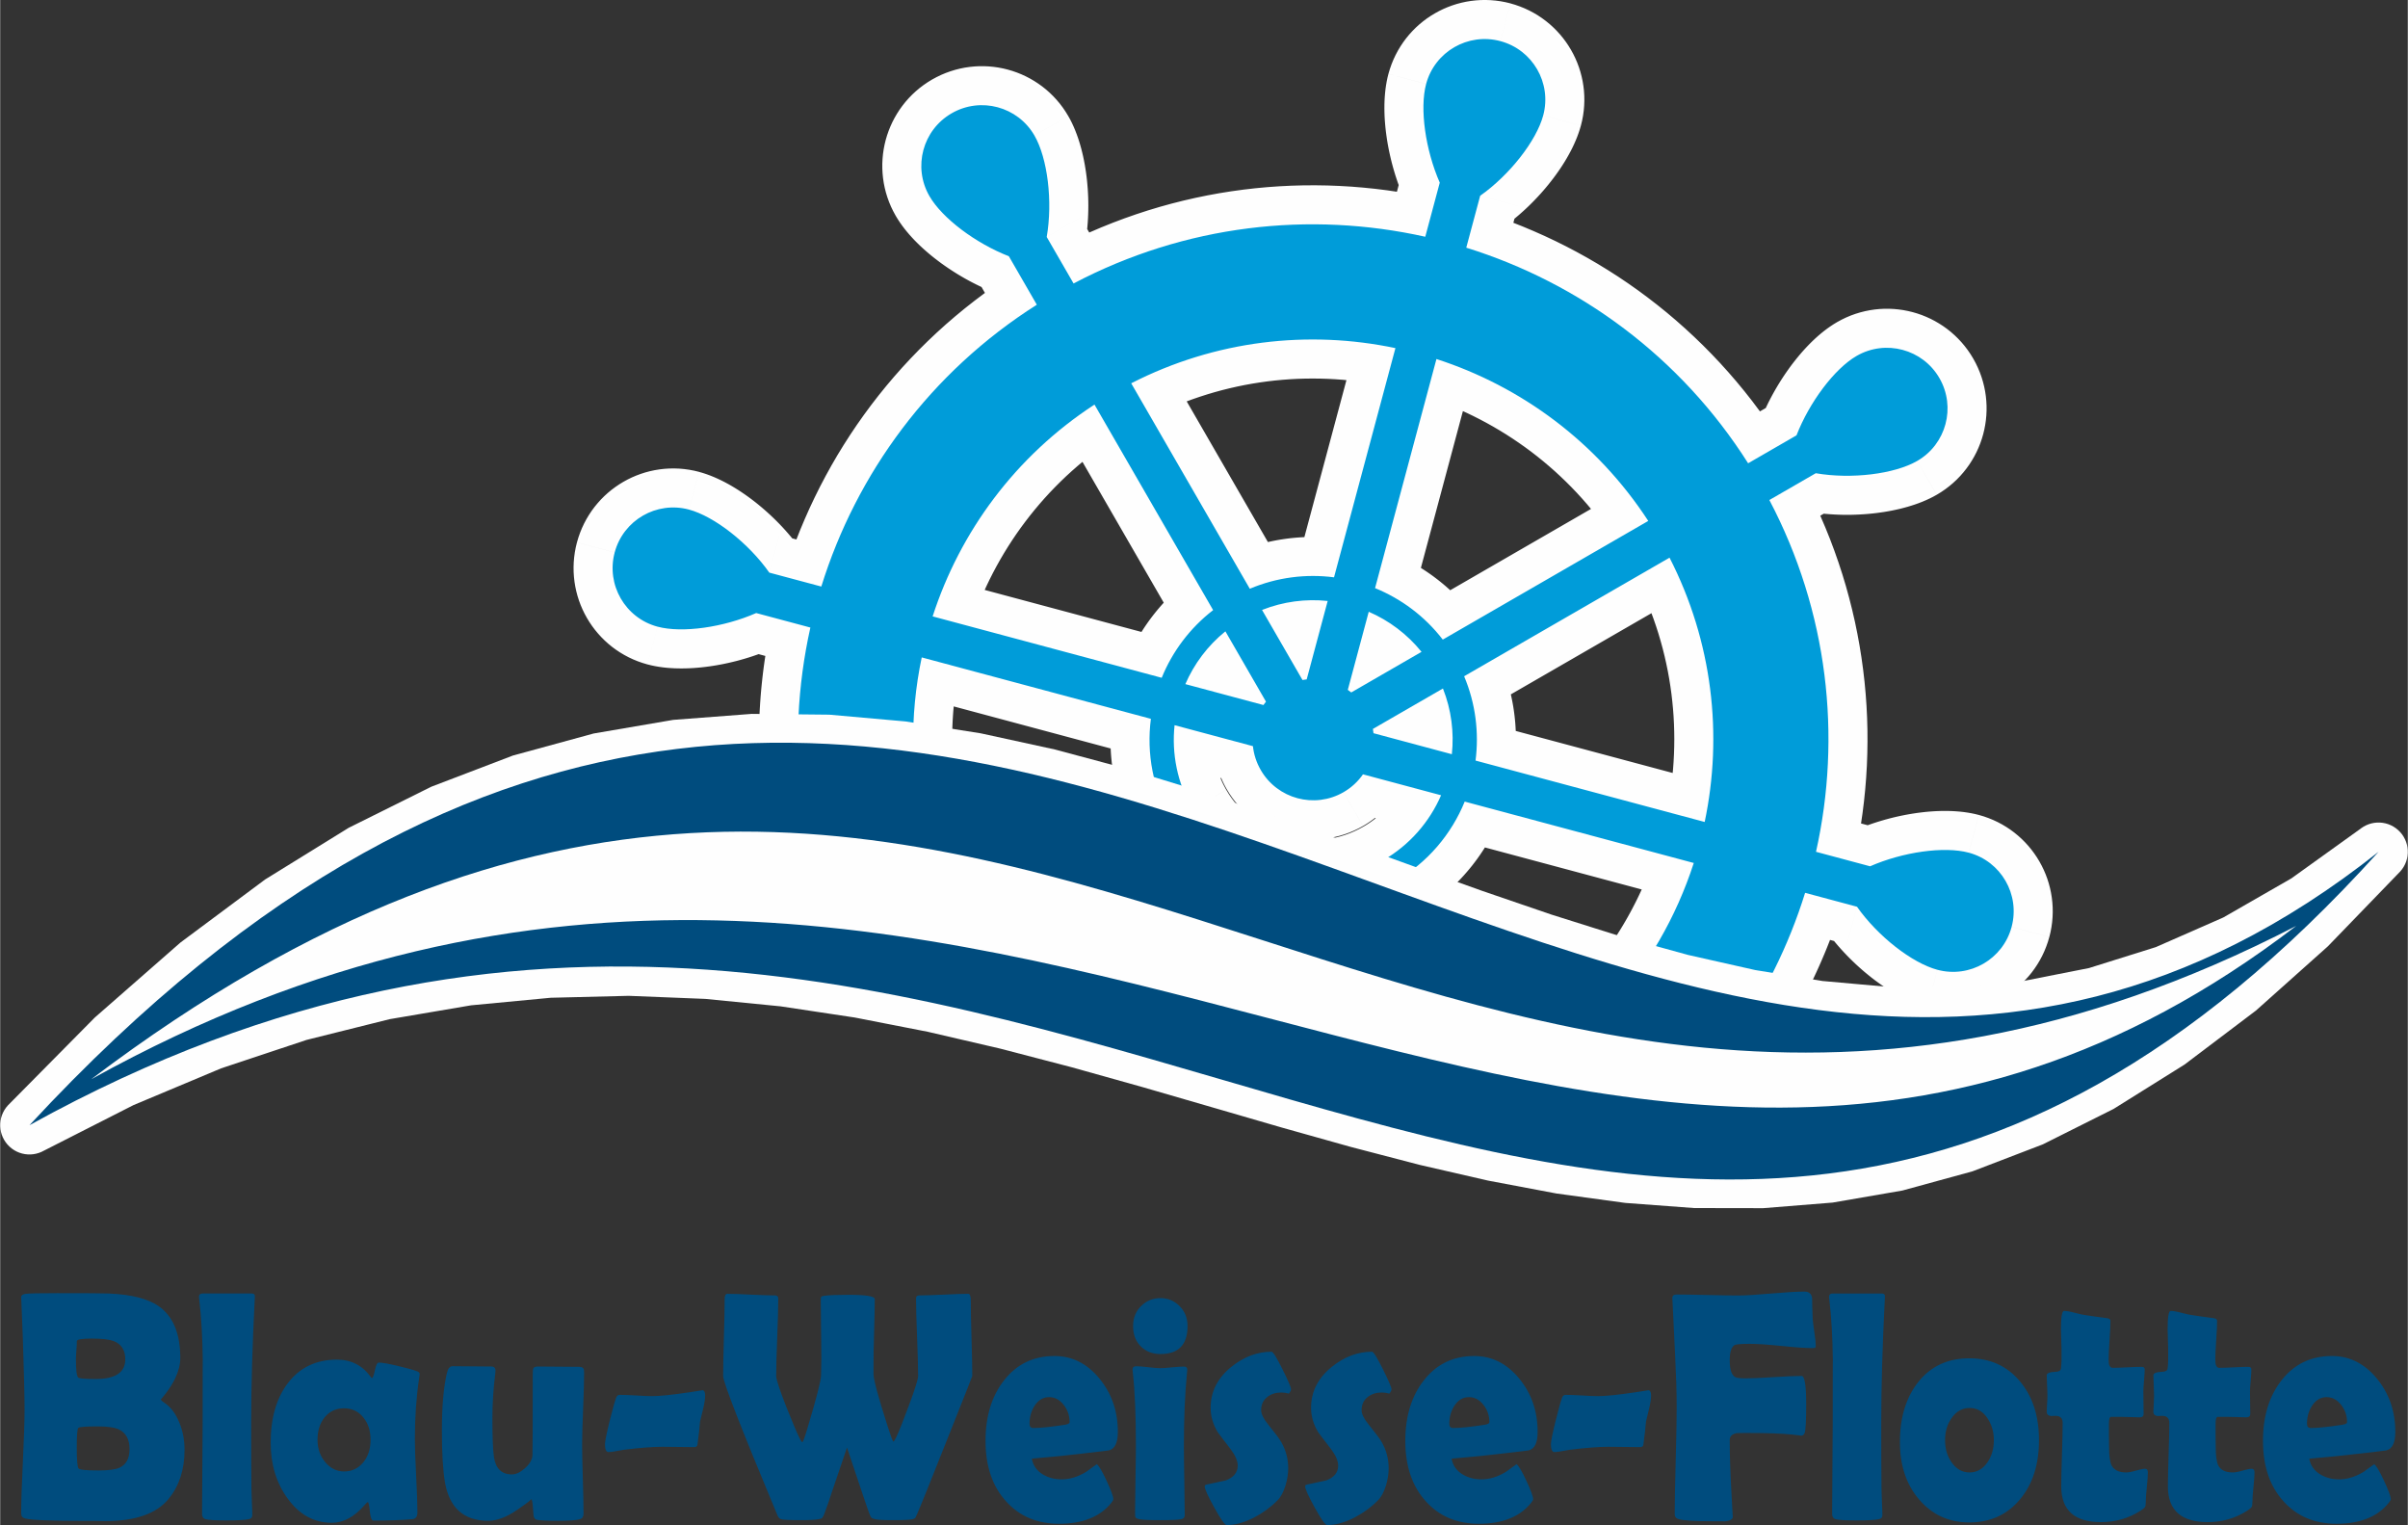 <?xml version="1.0" encoding="UTF-8"?>
<!DOCTYPE svg PUBLIC "-//W3C//DTD SVG 1.1//EN" "http://www.w3.org/Graphics/SVG/1.1/DTD/svg11.dtd">
<!-- Creator: CorelDRAW 2017 -->
<svg xmlns="http://www.w3.org/2000/svg" xml:space="preserve" width="1625px" height="1029px" version="1.1" style="shape-rendering:geometricPrecision; text-rendering:geometricPrecision; image-rendering:optimizeQuality; fill-rule:evenodd; clip-rule:evenodd"
viewBox="0 0 1658.61 1050.45"
 xmlns:xlink="http://www.w3.org/1999/xlink">
 <rect x="0" y="0" width="1658.61" height="1050.45" fill="#333333" stroke="none"/>
 <defs>
  <style type="text/css">
   <![CDATA[
    .fil2 {fill:#004C7E}
    .fil1 {fill:#009CD9}
    .fil3 {fill:#FEFEFE}
    .fil4 {fill:#004C7E;fill-rule:nonzero}
    .fil0 {fill:#FEFEFE;fill-rule:nonzero}
   ]]>
  </style>
 </defs>
 <g id="Ebene_x0020_1">
  <g id="_2093950106976">
   <g>
    <path class="fil0" d="M955.76 156.12l51.95 13.91 -31.83 19.29 -6.91 -1.46 -6.94 -1.32 -6.96 -1.17 -7 -1.02 -7.01 -0.87 -7.04 -0.72 -7.06 -0.57 -7.07 -0.41 -7.08 -0.27 -7.1 -0.11 -7.1 0.04 -7.11 0.2 -7.11 0.35 -7.11 0.51 -7.11 0.66 -7.11 0.82 -7.1 0.98 -7.08 1.14 -7.08 1.29 -7.06 1.46 -7.05 1.61 -7.03 1.78 -7 1.94 -6.98 2.1 -6.95 2.27 -6.93 2.42 -6.89 2.6 -6.86 2.76 -6.83 2.92 -6.79 3.1 -6.75 3.26 -6.7 3.43 -25.05 -47.59 7.79 -3.99 7.85 -3.79 7.89 -3.6 7.95 -3.41 7.99 -3.21 8.03 -3.02 8.07 -2.83 8.1 -2.64 8.13 -2.45 8.17 -2.26 8.19 -2.07 8.21 -1.88 8.23 -1.7 8.24 -1.51 8.26 -1.32 8.28 -1.14 8.27 -0.96 8.28 -0.77 8.29 -0.59 8.28 -0.41 8.27 -0.23 8.27 -0.05 8.26 0.13 8.25 0.31 8.22 0.48 8.21 0.67 8.19 0.83 8.16 1.01 8.13 1.19 8.1 1.36 8.07 1.53 8.03 1.7 -31.83 19.29zm31.83 -19.29c14.49,3.23 23.62,17.61 20.39,32.1 -3.23,14.49 -17.6,23.62 -32.1,20.39l11.71 -52.49zm30.1 -4.07l-9.98 37.27 -51.95 -13.91 9.98 -37.27 50.6 -3.85 1.35 17.76zm-51.95 -13.91c3.84,-14.34 18.59,-22.86 32.93,-19.02 14.35,3.84 22.86,18.59 19.02,32.93l-51.95 -13.91zm-9.39 -67.96l51.96 13.91 -0.01 0 -0.15 0.63 -0.16 0.75 -0.15 0.88 -0.14 1 -0.12 1.1 -0.09 1.2 -0.08 1.28 -0.04 1.36 -0.01 1.45 0.02 1.5 0.06 1.57 0.09 1.63 0.13 1.67 0.16 1.71 0.19 1.75 0.24 1.78 0.27 1.82 0.3 1.83 0.34 1.85 0.38 1.86 0.4 1.86 0.44 1.88 0.47 1.87 0.5 1.86 0.54 1.85 0.56 1.83 0.59 1.82 0.61 1.79 0.64 1.76 0.67 1.73 0.68 1.69 0.7 1.64 -49.25 21.61 -1.11 -2.6 -1.06 -2.62 -1.01 -2.64 -0.97 -2.65 -0.91 -2.67 -0.88 -2.69 -0.82 -2.71 -0.78 -2.7 -0.74 -2.72 -0.68 -2.72 -0.64 -2.73 -0.6 -2.73 -0.55 -2.74 -0.5 -2.73 -0.45 -2.72 -0.4 -2.72 -0.36 -2.73 -0.31 -2.71 -0.25 -2.72 -0.21 -2.69 -0.15 -2.68 -0.09 -2.68 -0.04 -2.68 0.02 -2.65 0.08 -2.66 0.15 -2.65 0.22 -2.63 0.28 -2.63 0.37 -2.63 0.46 -2.63 0.54 -2.63 0.65 -2.63 0 0zm84.07 -48.55l-13.9 51.96 -0.01 -0.01 -0.76 -0.18 -0.76 -0.14 -0.74 -0.11 -0.74 -0.06 -0.72 -0.02 -0.73 0.01 -0.72 0.05 -0.71 0.08 -0.7 0.11 -0.7 0.15 -0.7 0.19 -0.68 0.22 -0.67 0.25 -0.68 0.28 -0.64 0.32 -0.63 0.34 -0.62 0.38 -0.6 0.4 -0.57 0.43 -0.55 0.46 -0.53 0.48 -0.51 0.51 -0.48 0.53 -0.45 0.55 -0.43 0.58 -0.4 0.59 -0.37 0.62 -0.34 0.64 -0.31 0.67 -0.29 0.69 -0.25 0.73 -0.22 0.76 -51.96 -13.91 1 -3.36 1.15 -3.29 1.31 -3.21 1.46 -3.11 1.6 -3.02 1.75 -2.92 1.87 -2.81 2 -2.7 2.13 -2.6 2.23 -2.46 2.33 -2.35 2.45 -2.23 2.55 -2.1 2.63 -1.98 2.73 -1.84 2.8 -1.7 2.89 -1.58 2.96 -1.44 3.02 -1.29 3.09 -1.15 3.16 -1.01 3.2 -0.85 3.25 -0.7 3.31 -0.54 3.34 -0.38 3.37 -0.22 3.39 -0.05 3.42 0.12 3.43 0.29 3.43 0.47 3.42 0.64 3.41 0.82 -0.01 0zm48.56 84.07l-51.96 -13.9 0.01 -0.02 0.18 -0.77 0.14 -0.75 0.11 -0.74 0.06 -0.74 0.02 -0.73 -0.01 -0.72 -0.04 -0.72 -0.09 -0.71 -0.11 -0.7 -0.15 -0.7 -0.19 -0.7 -0.22 -0.68 -0.25 -0.68 -0.28 -0.65 -0.31 -0.65 -0.35 -0.63 -0.38 -0.62 -0.4 -0.59 -0.43 -0.58 -0.46 -0.56 -0.48 -0.53 -0.51 -0.5 -0.53 -0.48 -0.56 -0.46 -0.57 -0.42 -0.59 -0.4 -0.62 -0.37 -0.65 -0.34 -0.66 -0.31 -0.7 -0.29 -0.72 -0.25 -0.76 -0.22 13.9 -51.96 3.37 0.99 3.28 1.16 3.2 1.3 3.12 1.46 3.02 1.61 2.92 1.74 2.82 1.88 2.7 2 2.58 2.11 2.47 2.24 2.35 2.34 2.23 2.44 2.1 2.54 1.98 2.64 1.85 2.73 1.7 2.8 1.58 2.88 1.44 2.96 1.3 3.04 1.15 3.09 1 3.15 0.85 3.21 0.7 3.25 0.54 3.3 0.39 3.35 0.21 3.37 0.05 3.39 -0.12 3.42 -0.29 3.43 -0.47 3.43 -0.65 3.43 -0.82 3.41 0.01 -0.02zm-0.01 0.02c-3.85,14.35 -18.6,22.85 -32.95,19 -14.34,-3.85 -22.84,-18.6 -18.99,-32.94l51.94 13.94zm-43.43 55.37l-51.95 -13.91 10.49 -15.03 1.44 -1.04 1.45 -1.09 1.46 -1.14 1.45 -1.19 1.44 -1.23 1.45 -1.28 1.43 -1.3 1.41 -1.34 1.41 -1.38 1.37 -1.4 1.35 -1.42 1.32 -1.45 1.3 -1.46 1.25 -1.46 1.21 -1.47 1.18 -1.47 1.13 -1.48 1.09 -1.46 1.03 -1.45 0.98 -1.43 0.92 -1.42 0.87 -1.38 0.8 -1.35 0.75 -1.31 0.67 -1.25 0.61 -1.21 0.54 -1.14 0.46 -1.05 0.4 -0.98 0.33 -0.89 0.25 -0.77 0.19 -0.66 51.96 13.9 -0.77 2.65 -0.86 2.6 -0.93 2.54 -1.02 2.51 -1.09 2.49 -1.15 2.44 -1.22 2.41 -1.29 2.4 -1.34 2.37 -1.4 2.35 -1.46 2.33 -1.52 2.32 -1.57 2.29 -1.62 2.28 -1.67 2.26 -1.72 2.23 -1.76 2.22 -1.82 2.2 -1.86 2.18 -1.9 2.14 -1.95 2.11 -1.99 2.1 -2.03 2.07 -2.06 2.03 -2.11 2 -2.16 1.97 -2.17 1.92 -2.23 1.89 -2.26 1.86 -2.3 1.79 -2.33 1.76 -2.37 1.71 10.49 -15.03zm-10.49 15.03c-12.14,8.55 -28.92,5.64 -37.47,-6.5 -8.55,-12.14 -5.64,-28.92 6.5,-37.47l30.97 43.97zm-51.04 6.81l9.58 -35.75 51.95 13.91 -9.58 35.76 -33.96 18.72 -17.99 -32.64zm51.95 13.92c-3.84,14.34 -18.59,22.86 -32.94,19.01 -14.34,-3.84 -22.85,-18.58 -19.01,-32.93l51.95 13.92zm154.75 118.25l26.89 46.57 -36.15 -8.88 -4.1 -6.3 -4.23 -6.19 -4.34 -6.06 -4.47 -5.93 -4.57 -5.8 -4.69 -5.69 -4.8 -5.55 -4.9 -5.42 -5.01 -5.3 -5.11 -5.16 -5.21 -5.04 -5.31 -4.91 -5.4 -4.78 -5.49 -4.64 -5.58 -4.52 -5.67 -4.38 -5.76 -4.25 -5.84 -4.12 -5.92 -3.98 -5.99 -3.84 -6.07 -3.71 -6.14 -3.58 -6.22 -3.44 -6.28 -3.29 -6.34 -3.17 -6.41 -3.02 -6.46 -2.88 -6.53 -2.74 -6.57 -2.59 -6.63 -2.46 -6.68 -2.31 -6.73 -2.17 15.96 -51.36 7.82 2.52 7.77 2.69 7.71 2.86 7.65 3.02 7.58 3.19 7.53 3.35 7.45 3.51 7.38 3.68 7.31 3.84 7.23 4 7.15 4.16 7.06 4.32 6.99 4.47 6.89 4.64 6.8 4.79 6.7 4.96 6.61 5.1 6.51 5.26 6.4 5.42 6.29 5.57 6.19 5.72 6.07 5.87 5.95 6.02 5.84 6.17 5.71 6.32 5.59 6.47 5.46 6.61 5.33 6.76 5.19 6.91 5.06 7.05 4.91 7.19 4.77 7.33 -36.15 -8.88zm36.15 8.88c7.96,12.54 4.24,29.15 -8.3,37.11 -12.53,7.96 -29.15,4.24 -37.11,-8.3l45.41 -28.81zm24.07 18.46l-33.33 19.23 -26.89 -46.57 33.33 -19.24 38.5 33.05 -11.61 13.53zm-26.89 -46.58c12.86,-7.42 29.31,-3.01 36.73,9.85 7.43,12.86 3.02,29.3 -9.84,36.73l-26.89 -46.58zm41.4 -54.7l26.89 46.57 0.01 -0.01 -0.55 0.34 -0.65 0.42 -0.72 0.52 -0.81 0.61 -0.86 0.69 -0.91 0.77 -0.96 0.86 -1 0.94 -1.02 1.01 -1.05 1.08 -1.08 1.15 -1.08 1.21 -1.09 1.27 -1.1 1.33 -1.1 1.38 -1.09 1.42 -1.09 1.47 -1.08 1.51 -1.07 1.56 -1.05 1.57 -1.03 1.61 -1.02 1.64 -0.98 1.65 -0.96 1.66 -0.93 1.69 -0.9 1.7 -0.87 1.7 -0.83 1.7 -0.79 1.7 -0.75 1.69 -0.71 1.67 -0.67 1.67 -50.12 -19.52 1.06 -2.62 1.1 -2.61 1.15 -2.59 1.19 -2.55 1.24 -2.55 1.29 -2.52 1.32 -2.49 1.36 -2.46 1.41 -2.45 1.44 -2.42 1.47 -2.37 1.51 -2.36 1.55 -2.32 1.58 -2.28 1.6 -2.25 1.64 -2.22 1.68 -2.17 1.7 -2.14 1.73 -2.09 1.77 -2.06 1.79 -2 1.82 -1.96 1.87 -1.92 1.89 -1.87 1.94 -1.82 1.97 -1.76 2.01 -1.71 2.07 -1.66 2.12 -1.6 2.18 -1.53 2.24 -1.48 2.32 -1.4 0.01 0zm-0.01 0c12.86,-7.43 29.31,-3.03 36.74,9.83 7.43,12.85 3.03,29.3 -9.83,36.73l-26.91 -46.56zm93.8 25.12l-46.57 26.89 -0.01 0 -0.41 -0.67 -0.43 -0.63 -0.45 -0.6 -0.48 -0.57 -0.49 -0.53 -0.52 -0.5 -0.55 -0.47 -0.56 -0.45 -0.58 -0.42 -0.6 -0.39 -0.62 -0.36 -0.64 -0.32 -0.65 -0.3 -0.67 -0.27 -0.69 -0.24 -0.68 -0.2 -0.71 -0.17 -0.71 -0.14 -0.72 -0.1 -0.7 -0.07 -0.72 -0.03 -0.73 0 -0.7 0.03 -0.72 0.07 -0.71 0.11 -0.71 0.14 -0.7 0.18 -0.69 0.21 -0.69 0.25 -0.7 0.29 -0.69 0.33 -0.7 0.38 -26.89 -46.57 3.09 -1.68 3.14 -1.51 3.18 -1.34 3.25 -1.17 3.27 -1 3.29 -0.83 3.32 -0.66 3.32 -0.5 3.32 -0.33 3.34 -0.17 3.31 0 3.3 0.15 3.3 0.32 3.26 0.46 3.22 0.63 3.19 0.77 3.16 0.93 3.11 1.07 3.05 1.23 3 1.37 2.94 1.52 2.87 1.67 2.8 1.8 2.72 1.95 2.63 2.09 2.53 2.23 2.44 2.37 2.34 2.5 2.21 2.63 2.09 2.75 1.97 2.88 1.83 2.99 0 0zm-25.13 93.78l-26.9 -46.57 0.01 -0.01 0.68 -0.41 0.63 -0.43 0.59 -0.45 0.57 -0.48 0.54 -0.5 0.49 -0.51 0.48 -0.55 0.44 -0.56 0.42 -0.58 0.39 -0.6 0.36 -0.62 0.33 -0.64 0.3 -0.65 0.27 -0.67 0.23 -0.68 0.2 -0.69 0.18 -0.71 0.13 -0.71 0.11 -0.71 0.06 -0.71 0.04 -0.72 0 -0.72 -0.04 -0.72 -0.07 -0.71 -0.11 -0.71 -0.14 -0.7 -0.17 -0.7 -0.22 -0.69 -0.25 -0.7 -0.29 -0.69 -0.33 -0.69 -0.37 -0.7 46.57 -26.89 1.68 3.08 1.51 3.15 1.34 3.19 1.16 3.23 1 3.27 0.83 3.29 0.67 3.32 0.49 3.32 0.33 3.33 0.17 3.32 0 3.32 -0.15 3.31 -0.31 3.28 -0.47 3.26 -0.62 3.23 -0.77 3.19 -0.93 3.16 -1.08 3.11 -1.22 3.05 -1.37 3 -1.52 2.94 -1.67 2.87 -1.8 2.8 -1.96 2.72 -2.09 2.63 -2.23 2.54 -2.37 2.44 -2.5 2.33 -2.63 2.21 -2.76 2.1 -2.88 1.97 -2.99 1.83 0.01 -0.01zm-0.01 0.01c-12.86,7.42 -29.31,3.01 -36.73,-9.86 -7.42,-12.86 -3.01,-29.31 9.85,-36.73l26.88 46.59zm-69.88 8.45l-26.9 -46.57 18.05 -3.21 1.75 0.28 1.8 0.26 1.83 0.22 1.87 0.18 1.9 0.16 1.92 0.12 1.94 0.08 1.95 0.05 1.97 0.02 1.95 -0.02 1.97 -0.05 1.95 -0.08 1.95 -0.12 1.92 -0.15 1.9 -0.18 1.87 -0.21 1.85 -0.25 1.8 -0.26 1.76 -0.3 1.71 -0.32 1.65 -0.35 1.59 -0.36 1.52 -0.39 1.45 -0.4 1.37 -0.41 1.28 -0.42 1.18 -0.43 1.09 -0.42 0.97 -0.41 0.85 -0.39 0.73 -0.37 0.6 -0.33 26.9 46.57 -2.41 1.33 -2.44 1.23 -2.47 1.14 -2.49 1.06 -2.52 0.98 -2.54 0.91 -2.57 0.84 -2.6 0.79 -2.63 0.72 -2.65 0.68 -2.69 0.61 -2.71 0.57 -2.72 0.51 -2.76 0.47 -2.78 0.41 -2.79 0.37 -2.82 0.32 -2.84 0.27 -2.85 0.22 -2.86 0.17 -2.88 0.13 -2.89 0.08 -2.9 0.02 -2.9 -0.02 -2.91 -0.08 -2.9 -0.13 -2.91 -0.18 -2.91 -0.23 -2.91 -0.3 -2.9 -0.34 -2.89 -0.41 -2.89 -0.47 18.04 -3.21zm-18.04 3.21c-14.63,-2.53 -24.44,-16.45 -21.9,-31.09 2.53,-14.63 16.45,-24.43 31.09,-21.9l-9.19 52.99zm-40.83 -31.31l31.97 -18.47 26.9 46.57 -31.97 18.47 -37.25 -10.77 10.35 -35.8zm26.9 46.57c-12.86,7.42 -29.31,3.02 -36.74,-9.84 -7.42,-12.86 -3.02,-29.31 9.84,-36.73l26.9 46.57zm25.64 193.04l-13.92 51.95 -19.28 -31.84 1.46 -6.9 1.32 -6.95 1.17 -6.97 1.02 -6.99 0.87 -7.02 0.72 -7.04 0.57 -7.06 0.42 -7.07 0.26 -7.09 0.11 -7.09 -0.04 -7.11 -0.19 -7.11 -0.36 -7.11 -0.5 -7.12 -0.67 -7.11 -0.82 -7.11 -0.97 -7.1 -1.14 -7.08 -1.29 -7.08 -1.46 -7.07 -1.61 -7.04 -1.78 -7.03 -1.94 -7 -2.1 -6.98 -2.26 -6.96 -2.43 -6.92 -2.59 -6.89 -2.76 -6.86 -2.92 -6.83 -3.09 -6.78 -3.26 -6.75 -3.43 -6.7 47.6 -25.03 3.98 7.78 3.79 7.85 3.6 7.89 3.4 7.94 3.22 7.99 3.01 8.03 2.83 8.07 2.64 8.1 2.45 8.13 2.25 8.16 2.07 8.19 1.89 8.21 1.69 8.23 1.51 8.25 1.32 8.26 1.14 8.27 0.96 8.28 0.77 8.28 0.59 8.29 0.41 8.28 0.23 8.28 0.04 8.27 -0.13 8.26 -0.3 8.25 -0.49 8.23 -0.66 8.21 -0.84 8.19 -1.01 8.16 -1.19 8.13 -1.36 8.11 -1.53 8.07 -1.7 8.03 -19.29 -31.83zm19.29 31.83c-3.24,14.5 -17.61,23.62 -32.11,20.39 -14.49,-3.24 -23.62,-17.61 -20.38,-32.11l52.49 11.72zm4.06 30.1l-37.27 -9.98 13.92 -51.95 37.26 9.98 3.85 50.6 -17.76 1.35zm13.91 -51.95c14.35,3.84 22.86,18.59 19.02,32.93 -3.84,14.35 -18.59,22.86 -32.93,19.02l13.91 -51.95zm67.96 -9.39l-13.91 51.95 0 0 -0.63 -0.15 -0.75 -0.16 -0.88 -0.15 -0.99 -0.14 -1.11 -0.12 -1.2 -0.1 -1.28 -0.07 -1.36 -0.04 -1.45 -0.01 -1.51 0.02 -1.57 0.05 -1.61 0.1 -1.68 0.12 -1.71 0.16 -1.75 0.2 -1.79 0.23 -1.81 0.27 -1.82 0.31 -1.85 0.34 -1.87 0.37 -1.87 0.41 -1.86 0.44 -1.88 0.47 -1.86 0.5 -1.84 0.53 -1.84 0.56 -1.82 0.59 -1.79 0.62 -1.76 0.64 -1.73 0.66 -1.68 0.68 -1.65 0.71 -21.61 -49.25 2.59 -1.11 2.63 -1.06 2.63 -1.01 2.66 -0.97 2.68 -0.92 2.68 -0.87 2.7 -0.82 2.72 -0.79 2.71 -0.73 2.72 -0.69 2.73 -0.64 2.74 -0.59 2.72 -0.55 2.73 -0.5 2.74 -0.45 2.72 -0.41 2.72 -0.35 2.71 -0.31 2.71 -0.26 2.69 -0.2 2.7 -0.15 2.68 -0.09 2.67 -0.04 2.65 0.02 2.66 0.08 2.65 0.15 2.63 0.21 2.63 0.29 2.63 0.37 2.63 0.45 2.63 0.55 2.63 0.65 0 0zm48.55 84.06l-51.95 -13.89 0 -0.01 0.18 -0.77 0.15 -0.76 0.1 -0.74 0.06 -0.73 0.02 -0.73 -0.01 -0.72 -0.04 -0.72 -0.09 -0.71 -0.11 -0.71 -0.15 -0.71 -0.19 -0.68 -0.22 -0.69 -0.25 -0.67 -0.28 -0.66 -0.32 -0.66 -0.34 -0.63 -0.37 -0.61 -0.41 -0.6 -0.43 -0.58 -0.46 -0.55 -0.48 -0.53 -0.51 -0.5 -0.53 -0.48 -0.55 -0.46 -0.58 -0.42 -0.59 -0.4 -0.62 -0.37 -0.64 -0.34 -0.67 -0.32 -0.69 -0.28 -0.73 -0.25 -0.76 -0.23 13.91 -51.95 3.37 0.99 3.28 1.16 3.21 1.31 3.12 1.46 3.01 1.6 2.93 1.75 2.81 1.87 2.69 2 2.59 2.12 2.47 2.23 2.35 2.35 2.23 2.44 2.11 2.55 1.96 2.63 1.85 2.72 1.71 2.81 1.58 2.89 1.43 2.95 1.3 3.03 1.15 3.09 1 3.15 0.85 3.22 0.7 3.25 0.54 3.29 0.38 3.34 0.22 3.37 0.05 3.39 -0.12 3.42 -0.29 3.43 -0.47 3.43 -0.64 3.42 -0.82 3.41 0 -0.01zm-84.07 48.56l13.9 -51.95 0.02 0 0.77 0.19 0.75 0.14 0.75 0.1 0.73 0.06 0.73 0.03 0.72 -0.01 0.71 -0.05 0.73 -0.08 0.7 -0.12 0.69 -0.15 0.7 -0.18 0.67 -0.22 0.68 -0.25 0.67 -0.29 0.64 -0.31 0.63 -0.34 0.62 -0.38 0.6 -0.4 0.57 -0.43 0.56 -0.46 0.53 -0.49 0.51 -0.51 0.47 -0.53 0.46 -0.55 0.42 -0.57 0.4 -0.6 0.37 -0.62 0.34 -0.64 0.32 -0.67 0.28 -0.7 0.25 -0.71 0.23 -0.76 51.95 13.89 -0.99 3.37 -1.16 3.29 -1.3 3.2 -1.46 3.12 -1.61 3.02 -1.74 2.91 -1.87 2.81 -2 2.71 -2.12 2.59 -2.24 2.47 -2.34 2.35 -2.44 2.23 -2.54 2.1 -2.64 1.97 -2.72 1.85 -2.81 1.71 -2.89 1.58 -2.96 1.43 -3.02 1.3 -3.09 1.15 -3.16 1 -3.2 0.86 -3.26 0.7 -3.31 0.54 -3.33 0.38 -3.37 0.22 -3.4 0.05 -3.42 -0.12 -3.44 -0.3 -3.42 -0.47 -3.43 -0.64 -3.41 -0.83 0.02 0.01zm-0.02 -0.01c-14.34,-3.85 -22.85,-18.6 -19,-32.94 3.85,-14.34 18.6,-22.85 32.94,-19l-13.94 51.94zm-55.37 -43.43l13.91 -51.94 15.03 10.49 1.04 1.43 1.09 1.46 1.14 1.45 1.19 1.45 1.23 1.45 1.27 1.45 1.32 1.43 1.33 1.41 1.38 1.4 1.41 1.38 1.41 1.35 1.44 1.32 1.46 1.29 1.46 1.25 1.48 1.22 1.48 1.18 1.47 1.13 1.46 1.08 1.45 1.03 1.44 0.98 1.41 0.93 1.39 0.87 1.34 0.8 1.31 0.74 1.25 0.67 1.21 0.61 1.14 0.54 1.06 0.47 0.97 0.39 0.89 0.33 0.77 0.25 0.66 0.2 -13.9 51.95 -2.65 -0.77 -2.6 -0.85 -2.55 -0.94 -2.51 -1.01 -2.48 -1.09 -2.43 -1.16 -2.42 -1.22 -2.4 -1.28 -2.37 -1.35 -2.35 -1.4 -2.34 -1.46 -2.31 -1.52 -2.29 -1.56 -2.28 -1.63 -2.26 -1.66 -2.24 -1.72 -2.21 -1.77 -2.2 -1.81 -2.17 -1.86 -2.15 -1.91 -2.12 -1.94 -2.1 -2 -2.06 -2.02 -2.03 -2.07 -2 -2.11 -1.97 -2.15 -1.93 -2.18 -1.88 -2.22 -1.85 -2.27 -1.81 -2.3 -1.75 -2.33 -1.71 -2.37 15.03 10.49zm-15.03 -10.49c-8.55,-12.14 -5.64,-28.91 6.5,-37.47 12.14,-8.55 28.92,-5.64 37.47,6.51l-43.97 30.96zm-6.79 -51.03l35.73 9.58 -13.91 51.94 -35.73 -9.57 -18.72 -33.96 32.63 -17.99zm-13.91 51.95c-14.35,-3.84 -22.86,-18.58 -19.02,-32.93 3.84,-14.34 18.59,-22.86 32.93,-19.02l-13.91 51.95zm-50.68 102.44l13.19 -52.14 -28.41 10.35 1.95 -2.73 1.91 -2.74 1.88 -2.75 1.85 -2.77 1.82 -2.8 1.8 -2.81 1.76 -2.82 1.73 -2.83 1.7 -2.86 1.68 -2.88 1.64 -2.88 1.61 -2.9 1.59 -2.92 1.55 -2.94 1.52 -2.94 1.49 -2.96 1.47 -2.98 1.43 -2.98 1.4 -3.01 1.37 -3.01 1.34 -3.03 1.31 -3.04 1.27 -3.05 1.25 -3.06 1.22 -3.08 1.18 -3.09 1.16 -3.1 1.12 -3.1 1.09 -3.13 1.06 -3.13 1.03 -3.14 1 -3.15 51.35 15.97 -1.16 3.67 -1.19 3.65 -1.24 3.64 -1.26 3.62 -1.31 3.62 -1.34 3.6 -1.38 3.59 -1.41 3.57 -1.45 3.57 -1.49 3.55 -1.52 3.53 -1.56 3.53 -1.59 3.51 -1.63 3.48 -1.67 3.48 -1.7 3.46 -1.73 3.45 -1.78 3.43 -1.8 3.41 -1.85 3.39 -1.87 3.38 -1.92 3.36 -1.94 3.34 -1.99 3.33 -2.02 3.31 -2.05 3.29 -2.09 3.27 -2.12 3.25 -2.16 3.23 -2.19 3.21 -2.23 3.19 -2.26 3.17 -28.41 10.35zm28.41 -10.35c-8.68,12.05 -25.49,14.78 -37.54,6.09 -12.04,-8.68 -14.77,-25.49 -6.09,-37.53l43.63 31.44zm-99.94 -63.22l84.72 21.43 -13.19 52.14 -84.72 -21.43 -13.22 -44.25 26.41 -7.89zm-13.19 52.14c-14.4,-3.65 -23.12,-18.27 -19.48,-32.67 3.64,-14.4 18.27,-23.11 32.67,-19.47l-13.19 52.14zm58.69 -101.56l13.92 -51.95 18.63 34.25 -1.27 3.82 -1.31 3.8 -1.37 3.79 -1.41 3.77 -1.47 3.75 -1.51 3.73 -1.57 3.71 -1.61 3.69 -1.67 3.67 -1.71 3.66 -1.77 3.63 -1.81 3.6 -1.86 3.59 -1.91 3.56 -1.96 3.54 -2.01 3.52 -2.05 3.49 -2.1 3.47 -2.16 3.44 -2.2 3.42 -2.25 3.38 -2.29 3.36 -2.35 3.33 -2.39 3.31 -2.44 3.27 -2.49 3.25 -2.53 3.21 -2.58 3.19 -2.63 3.15 -2.67 3.12 -2.72 3.09 -2.77 3.06 -39.62 -36.36 2.27 -2.51 2.23 -2.54 2.2 -2.56 2.15 -2.59 2.12 -2.62 2.08 -2.64 2.04 -2.66 2.01 -2.69 1.96 -2.72 1.93 -2.73 1.88 -2.76 1.85 -2.79 1.81 -2.8 1.77 -2.83 1.73 -2.85 1.69 -2.87 1.65 -2.89 1.61 -2.91 1.57 -2.93 1.53 -2.95 1.5 -2.97 1.45 -2.99 1.41 -3 1.37 -3.02 1.33 -3.04 1.28 -3.06 1.25 -3.07 1.21 -3.09 1.16 -3.1 1.12 -3.11 1.09 -3.13 1.04 -3.15 18.62 34.26zm-18.62 -34.26c4.57,-14.13 19.73,-21.87 33.86,-17.3 14.13,4.57 21.88,19.74 17.31,33.86l-51.17 -16.56zm-125.26 -59.97l157.8 42.28 -13.92 51.95 -157.8 -42.28 -17.93 -36.14 31.85 -15.81zm-13.92 51.95c-14.34,-3.85 -22.85,-18.59 -19.01,-32.94 3.84,-14.34 18.59,-22.85 32.93,-19.01l-13.92 51.95zm-27.57 52.29l-26.9 -46.57 0.01 0 1.6 -0.95 1.57 -0.98 1.54 -0.99 1.51 -1.04 1.49 -1.06 1.46 -1.08 1.42 -1.11 1.4 -1.13 1.36 -1.16 1.34 -1.18 1.31 -1.21 1.27 -1.22 1.25 -1.26 1.22 -1.27 1.19 -1.3 1.16 -1.32 1.13 -1.34 1.1 -1.35 1.07 -1.38 1.04 -1.4 1.01 -1.42 0.98 -1.44 0.95 -1.45 0.92 -1.47 0.89 -1.5 0.86 -1.5 0.83 -1.52 0.79 -1.53 0.76 -1.56 0.74 -1.57 0.7 -1.58 0.67 -1.59 49.79 20.33 -1.08 2.58 -1.14 2.57 -1.19 2.53 -1.24 2.52 -1.29 2.5 -1.35 2.47 -1.39 2.45 -1.44 2.42 -1.5 2.39 -1.55 2.37 -1.6 2.35 -1.64 2.31 -1.7 2.27 -1.74 2.26 -1.81 2.22 -1.84 2.18 -1.89 2.15 -1.94 2.12 -1.99 2.08 -2.04 2.04 -2.09 2.01 -2.13 1.97 -2.18 1.93 -2.23 1.89 -2.28 1.85 -2.32 1.8 -2.36 1.76 -2.4 1.71 -2.46 1.67 -2.5 1.63 -2.54 1.58 -2.59 1.53 0.01 -0.01zm-190.79 -51.11l46.58 -26.88 0 -0.01 2.32 3.79 2.47 3.61 2.62 3.45 2.76 3.28 2.91 3.11 3.03 2.94 3.15 2.77 3.28 2.6 3.38 2.43 3.49 2.26 3.59 2.08 3.68 1.9 3.76 1.72 3.84 1.54 3.9 1.35 3.96 1.16 4.02 0.98 4.06 0.78 4.09 0.59 4.12 0.39 4.13 0.19 4.15 -0.01 4.15 -0.2 4.15 -0.41 4.14 -0.62 4.11 -0.82 4.11 -1.03 4.06 -1.25 4.03 -1.45 4 -1.68 3.95 -1.9 3.9 -2.12 26.9 46.57 -6.29 3.43 -6.41 3.07 -6.49 2.73 -6.58 2.38 -6.64 2.02 -6.69 1.69 -6.73 1.34 -6.75 1.01 -6.77 0.67 -6.76 0.34 -6.75 0.01 -6.73 -0.32 -6.68 -0.63 -6.64 -0.96 -6.57 -1.26 -6.51 -1.58 -6.42 -1.89 -6.33 -2.19 -6.23 -2.5 -6.1 -2.79 -5.98 -3.09 -5.84 -3.38 -5.68 -3.68 -5.52 -3.96 -5.35 -4.24 -5.15 -4.53 -4.95 -4.81 -4.74 -5.07 -4.5 -5.34 -4.26 -5.61 -4.01 -5.86 -3.73 -6.1 -0.01 -0.01zm2.17 -58.19l13.92 -51.95 19.71 29.44 -0.21 1.69 -0.17 1.69 -0.13 1.71 -0.1 1.7 -0.07 1.71 -0.04 1.71 0 1.7 0.04 1.71 0.07 1.72 0.1 1.71 0.14 1.71 0.17 1.71 0.21 1.71 0.24 1.71 0.28 1.71 0.31 1.7 0.35 1.7 0.38 1.7 0.42 1.68 0.46 1.69 0.49 1.68 0.53 1.68 0.56 1.67 0.6 1.67 0.64 1.65 0.67 1.65 0.72 1.65 0.74 1.63 0.79 1.63 0.83 1.62 0.86 1.61 0.9 1.61 -46.58 26.88 -1.45 -2.58 -1.4 -2.6 -1.33 -2.62 -1.28 -2.64 -1.22 -2.66 -1.15 -2.67 -1.1 -2.69 -1.04 -2.7 -0.97 -2.71 -0.93 -2.73 -0.86 -2.74 -0.8 -2.74 -0.74 -2.75 -0.69 -2.77 -0.63 -2.77 -0.56 -2.77 -0.51 -2.78 -0.46 -2.79 -0.39 -2.78 -0.34 -2.8 -0.28 -2.79 -0.23 -2.79 -0.17 -2.8 -0.11 -2.78 -0.06 -2.79 0 -2.79 0.06 -2.78 0.11 -2.78 0.17 -2.77 0.22 -2.76 0.27 -2.76 0.33 -2.75 19.71 29.44zm-19.71 -29.44c1.91,-14.73 15.4,-25.12 30.13,-23.2 14.73,1.91 25.12,15.4 23.21,30.13l-53.34 -6.93zm-124.24 -64.82l157.87 42.31 -13.92 51.95 -157.87 -42.31 -19.36 -31.51 33.28 -20.44zm-13.92 51.95c-14.35,-3.84 -22.86,-18.59 -19.02,-32.93 3.84,-14.35 18.59,-22.86 32.94,-19.02l-13.92 51.95zm2.75 124.19l13.19 -52.14 -32.67 32.65 -1.04 -4.24 -0.97 -4.25 -0.91 -4.26 -0.85 -4.27 -0.79 -4.27 -0.72 -4.27 -0.66 -4.28 -0.6 -4.28 -0.54 -4.29 -0.47 -4.29 -0.41 -4.29 -0.35 -4.29 -0.29 -4.29 -0.23 -4.29 -0.17 -4.28 -0.1 -4.29 -0.05 -4.28 0.02 -4.28 0.08 -4.28 0.13 -4.27 0.2 -4.27 0.26 -4.26 0.32 -4.26 0.37 -4.24 0.44 -4.24 0.5 -4.23 0.55 -4.22 0.61 -4.22 0.68 -4.2 0.73 -4.19 0.78 -4.18 0.85 -4.16 52.63 11.08 -0.7 3.43 -0.65 3.44 -0.6 3.45 -0.55 3.46 -0.51 3.46 -0.45 3.48 -0.41 3.48 -0.36 3.48 -0.31 3.5 -0.26 3.5 -0.21 3.51 -0.16 3.51 -0.12 3.51 -0.06 3.52 -0.01 3.51 0.03 3.52 0.09 3.53 0.14 3.52 0.18 3.52 0.24 3.53 0.29 3.52 0.34 3.53 0.39 3.52 0.44 3.52 0.49 3.51 0.54 3.52 0.59 3.51 0.65 3.5 0.69 3.5 0.75 3.5 0.8 3.49 0.86 3.48 -32.67 32.66zm32.67 -32.66c3.63,14.4 -5.09,29.02 -19.49,32.66 -14.4,3.63 -29.02,-5.09 -32.66,-19.49l52.15 -13.17zm-104.2 -40.91l84.72 21.43 -13.19 52.14 -84.72 -21.44 -20.07 -22.61 33.26 -29.52zm-13.19 52.13c-14.4,-3.64 -23.12,-18.26 -19.47,-32.66 3.64,-14.4 18.26,-23.12 32.66,-19.47l-13.19 52.13zm5.26 -123.31l13.91 -51.95 19.29 31.83 -0.76 3.48 -0.71 3.49 -0.69 3.5 -0.64 3.51 -0.61 3.51 -0.57 3.52 -0.53 3.53 -0.49 3.53 -0.46 3.55 -0.41 3.54 -0.38 3.55 -0.34 3.55 -0.3 3.56 -0.26 3.57 -0.23 3.57 -0.18 3.57 -0.15 3.57 -0.11 3.58 -0.07 3.59 -0.03 3.57 0.01 3.59 0.05 3.59 0.09 3.59 0.13 3.58 0.16 3.59 0.21 3.59 0.25 3.59 0.28 3.59 0.33 3.59 0.36 3.59 0.41 3.59 0.44 3.59 -53.33 6.91 -0.52 -4.17 -0.47 -4.18 -0.43 -4.18 -0.38 -4.17 -0.33 -4.19 -0.29 -4.18 -0.24 -4.18 -0.19 -4.18 -0.15 -4.17 -0.1 -4.18 -0.06 -4.17 -0.01 -4.18 0.04 -4.17 0.08 -4.16 0.12 -4.17 0.17 -4.16 0.22 -4.15 0.26 -4.15 0.3 -4.15 0.35 -4.14 0.4 -4.14 0.44 -4.13 0.48 -4.12 0.53 -4.12 0.58 -4.11 0.61 -4.1 0.66 -4.09 0.71 -4.08 0.75 -4.09 0.79 -4.06 0.84 -4.06 0.88 -4.05 19.29 31.83zm-19.29 -31.83c3.24,-14.5 17.61,-23.62 32.1,-20.39 14.5,3.23 23.63,17.61 20.39,32.1l-52.49 -11.71zm-4.12 -30.11l37.32 9.99 -13.91 51.95 -37.32 -9.99 -3.85 -50.6 17.76 -1.35zm-13.91 51.95c-14.34,-3.84 -22.86,-18.58 -19.02,-32.93 3.84,-14.34 18.58,-22.86 32.93,-19.02l-13.91 51.95zm-67.96 9.39l13.91 -51.95 0 0 0.63 0.15 0.75 0.16 0.88 0.15 0.99 0.14 1.11 0.12 1.19 0.1 1.29 0.07 1.37 0.04 1.43 0.01 1.51 -0.02 1.57 -0.06 1.62 -0.09 1.68 -0.12 1.71 -0.17 1.76 -0.19 1.78 -0.24 1.8 -0.27 1.84 -0.3 1.85 -0.34 1.85 -0.37 1.87 -0.41 1.88 -0.44 1.87 -0.47 1.85 -0.5 1.86 -0.54 1.83 -0.56 1.82 -0.58 1.79 -0.62 1.76 -0.64 1.73 -0.66 1.69 -0.69 1.64 -0.7 21.61 49.25 -2.6 1.11 -2.62 1.06 -2.63 1.01 -2.66 0.97 -2.68 0.92 -2.68 0.87 -2.7 0.82 -2.71 0.78 -2.72 0.74 -2.73 0.68 -2.72 0.64 -2.73 0.6 -2.74 0.55 -2.73 0.5 -2.72 0.45 -2.73 0.41 -2.72 0.35 -2.71 0.31 -2.71 0.25 -2.69 0.21 -2.69 0.15 -2.69 0.09 -2.67 0.04 -2.66 -0.02 -2.65 -0.08 -2.64 -0.15 -2.64 -0.21 -2.63 -0.29 -2.63 -0.37 -2.63 -0.45 -2.63 -0.55 -2.63 -0.65 0 0zm-48.55 -84.07l51.95 13.9 0 0.01 -0.18 0.77 -0.14 0.75 -0.11 0.75 -0.06 0.73 -0.02 0.73 0.01 0.72 0.04 0.72 0.09 0.71 0.11 0.71 0.15 0.7 0.19 0.69 0.22 0.69 0.24 0.67 0.29 0.66 0.31 0.65 0.35 0.63 0.38 0.62 0.4 0.6 0.43 0.58 0.46 0.55 0.48 0.53 0.51 0.5 0.53 0.48 0.55 0.46 0.57 0.42 0.6 0.4 0.63 0.37 0.64 0.34 0.66 0.32 0.69 0.28 0.73 0.25 0.76 0.23 -13.91 51.95 -3.37 -1 -3.28 -1.15 -3.21 -1.31 -3.12 -1.46 -3.02 -1.61 -2.91 -1.74 -2.81 -1.87 -2.71 -2 -2.58 -2.12 -2.47 -2.24 -2.35 -2.34 -2.23 -2.45 -2.11 -2.54 -1.97 -2.63 -1.84 -2.73 -1.71 -2.8 -1.57 -2.88 -1.44 -2.96 -1.3 -3.03 -1.15 -3.1 -1 -3.15 -0.85 -3.2 -0.7 -3.26 -0.54 -3.3 -0.38 -3.33 -0.22 -3.38 -0.05 -3.4 0.12 -3.41 0.29 -3.42 0.47 -3.43 0.64 -3.43 0.82 -3.41 0 0.01zm84.07 -48.55l-13.9 51.95 -0.02 0 -0.77 -0.19 -0.76 -0.14 -0.74 -0.1 -0.73 -0.06 -0.73 -0.03 -0.72 0.01 -0.72 0.05 -0.72 0.08 -0.69 0.11 -0.7 0.15 -0.7 0.19 -0.67 0.21 -0.68 0.26 -0.67 0.28 -0.64 0.32 -0.63 0.34 -0.62 0.38 -0.6 0.4 -0.57 0.43 -0.56 0.46 -0.53 0.48 -0.5 0.51 -0.48 0.53 -0.46 0.56 -0.43 0.57 -0.39 0.6 -0.37 0.62 -0.34 0.64 -0.31 0.66 -0.29 0.7 -0.25 0.72 -0.23 0.76 -51.95 -13.9 0.99 -3.36 1.15 -3.29 1.31 -3.2 1.46 -3.12 1.61 -3.02 1.74 -2.92 1.87 -2.81 2 -2.7 2.12 -2.58 2.23 -2.48 2.34 -2.35 2.45 -2.23 2.54 -2.1 2.64 -1.97 2.72 -1.85 2.81 -1.71 2.89 -1.58 2.96 -1.44 3.02 -1.29 3.09 -1.15 3.16 -1.01 3.2 -0.85 3.26 -0.7 3.31 -0.54 3.34 -0.38 3.36 -0.22 3.4 -0.05 3.42 0.12 3.44 0.3 3.42 0.47 3.43 0.64 3.41 0.82 -0.02 0zm0.02 0c14.34,3.85 22.85,18.61 19,32.95 -3.85,14.34 -18.6,22.85 -32.94,19l13.94 -51.95zm55.37 43.43l-13.91 51.95 -15.03 -10.49 -1.04 -1.44 -1.09 -1.45 -1.15 -1.46 -1.18 -1.45 -1.23 -1.44 -1.28 -1.45 -1.31 -1.43 -1.34 -1.41 -1.38 -1.41 -1.39 -1.37 -1.42 -1.35 -1.45 -1.32 -1.45 -1.29 -1.47 -1.25 -1.47 -1.23 -1.47 -1.17 -1.48 -1.13 -1.46 -1.08 -1.45 -1.03 -1.44 -0.99 -1.41 -0.92 -1.38 -0.87 -1.35 -0.8 -1.31 -0.74 -1.25 -0.68 -1.2 -0.6 -1.15 -0.55 -1.06 -0.46 -0.98 -0.4 -0.88 -0.32 -0.77 -0.26 -0.66 -0.19 13.9 -51.95 2.65 0.76 2.6 0.86 2.55 0.94 2.51 1.01 2.47 1.09 2.44 1.15 2.42 1.22 2.4 1.29 2.37 1.34 2.35 1.41 2.34 1.46 2.31 1.52 2.29 1.56 2.28 1.62 2.26 1.67 2.24 1.72 2.22 1.77 2.18 1.81 2.18 1.86 2.15 1.91 2.12 1.94 2.1 1.99 2.06 2.03 2.03 2.06 2 2.12 1.97 2.15 1.92 2.18 1.89 2.22 1.86 2.27 1.8 2.29 1.75 2.33 1.71 2.37 -15.03 -10.49zm15.03 10.49c8.55,12.15 5.64,28.92 -6.5,37.47 -12.15,8.55 -28.92,5.64 -37.47,-6.5l43.97 -30.97zm6.88 51.05l-35.82 -9.59 13.91 -51.95 35.82 9.59 18.72 33.96 -32.63 17.99zm13.91 -51.95c14.34,3.84 22.86,18.58 19.02,32.93 -3.84,14.35 -18.59,22.86 -32.93,19.02l13.91 -51.95zm118.21 -154.7l46.59 -26.88 -8.89 36.15 -6.31 4.1 -6.18 4.23 -6.06 4.34 -5.94 4.46 -5.8 4.58 -5.68 4.69 -5.56 4.79 -5.42 4.91 -5.29 5 -5.17 5.11 -5.04 5.21 -4.91 5.31 -4.77 5.4 -4.65 5.49 -4.51 5.58 -4.38 5.67 -4.25 5.76 -4.11 5.83 -3.98 5.92 -3.85 5.99 -3.7 6.07 -3.58 6.14 -3.43 6.21 -3.3 6.28 -3.16 6.34 -3.01 6.4 -2.88 6.46 -2.74 6.52 -2.6 6.58 -2.45 6.62 -2.31 6.68 -2.17 6.72 -51.36 -15.96 2.52 -7.82 2.69 -7.76 2.85 -7.7 3.02 -7.65 3.19 -7.58 3.34 -7.52 3.52 -7.45 3.67 -7.38 3.84 -7.3 3.99 -7.23 4.16 -7.15 4.32 -7.06 4.48 -6.98 4.63 -6.89 4.8 -6.8 4.94 -6.7 5.11 -6.61 5.26 -6.5 5.41 -6.4 5.57 -6.3 5.72 -6.18 5.87 -6.07 6.02 -5.96 6.17 -5.83 6.32 -5.72 6.47 -5.58 6.61 -5.46 6.77 -5.33 6.9 -5.2 7.05 -5.05 7.2 -4.91 7.33 -4.78 -8.89 36.15zm8.89 -36.15c12.54,-7.95 29.16,-4.24 37.11,8.3 7.96,12.54 4.24,29.16 -8.3,37.12l-28.81 -45.42zm18.44 -24.11l19.26 33.38 -46.59 26.88 -19.26 -33.39 33.05 -38.49 13.54 11.62zm-46.59 26.87c-7.42,-12.86 -3.01,-29.31 9.86,-36.73 12.86,-7.42 29.31,-3.01 36.73,9.86l-46.59 26.87zm-54.7 -41.39l46.58 -26.89 -0.01 -0.01 0.33 0.55 0.43 0.65 0.51 0.72 0.61 0.81 0.69 0.86 0.78 0.91 0.86 0.97 0.93 0.99 1.01 1.02 1.08 1.05 1.15 1.07 1.22 1.09 1.27 1.09 1.33 1.1 1.37 1.1 1.43 1.09 1.47 1.09 1.51 1.08 1.54 1.06 1.59 1.06 1.61 1.03 1.62 1.01 1.65 0.99 1.69 0.96 1.68 0.93 1.69 0.9 1.71 0.87 1.69 0.83 1.7 0.79 1.7 0.75 1.67 0.71 1.66 0.67 -19.51 50.11 -2.63 -1.05 -2.61 -1.1 -2.58 -1.15 -2.56 -1.19 -2.55 -1.25 -2.51 -1.28 -2.5 -1.32 -2.47 -1.37 -2.43 -1.4 -2.42 -1.44 -2.39 -1.48 -2.34 -1.51 -2.32 -1.54 -2.29 -1.58 -2.25 -1.6 -2.21 -1.65 -2.18 -1.67 -2.14 -1.7 -2.09 -1.73 -2.05 -1.77 -2.01 -1.79 -1.96 -1.82 -1.91 -1.86 -1.88 -1.9 -1.81 -1.94 -1.77 -1.97 -1.71 -2.02 -1.66 -2.06 -1.59 -2.11 -1.54 -2.19 -1.47 -2.24 -1.41 -2.32 0 -0.01zm0 0.01c-7.43,-12.86 -3.03,-29.31 9.83,-36.74 12.86,-7.43 29.31,-3.03 36.74,9.83l-46.57 26.91zm25.12 -93.8l26.9 46.57 0 0.01 -0.68 0.41 -0.62 0.43 -0.6 0.45 -0.57 0.48 -0.53 0.5 -0.5 0.51 -0.48 0.54 -0.45 0.57 -0.41 0.58 -0.39 0.6 -0.36 0.62 -0.33 0.64 -0.3 0.66 -0.27 0.67 -0.23 0.68 -0.21 0.68 -0.17 0.71 -0.13 0.71 -0.11 0.72 -0.07 0.7 -0.03 0.72 0 0.73 0.04 0.7 0.07 0.72 0.1 0.71 0.15 0.71 0.17 0.7 0.21 0.7 0.25 0.68 0.3 0.7 0.33 0.69 0.38 0.7 -46.58 26.89 -1.68 -3.09 -1.51 -3.14 -1.34 -3.19 -1.17 -3.24 -1 -3.27 -0.83 -3.29 -0.66 -3.32 -0.49 -3.31 -0.33 -3.33 -0.17 -3.34 -0.01 -3.31 0.16 -3.3 0.31 -3.3 0.47 -3.26 0.62 -3.22 0.77 -3.19 0.93 -3.16 1.08 -3.11 1.22 -3.05 1.37 -3 1.52 -2.94 1.67 -2.87 1.8 -2.8 1.95 -2.71 2.09 -2.63 2.23 -2.54 2.37 -2.44 2.5 -2.33 2.63 -2.22 2.75 -2.09 2.89 -1.97 2.98 -1.83 0 0zm93.78 25.13l-46.56 26.91 -0.01 -0.02 -0.42 -0.68 -0.43 -0.63 -0.45 -0.59 -0.48 -0.57 -0.5 -0.54 -0.51 -0.49 -0.54 -0.48 -0.57 -0.45 -0.57 -0.41 -0.61 -0.39 -0.62 -0.36 -0.63 -0.33 -0.65 -0.3 -0.68 -0.27 -0.68 -0.23 -0.69 -0.2 -0.71 -0.18 -0.7 -0.13 -0.71 -0.11 -0.72 -0.06 -0.71 -0.04 -0.73 0.01 -0.71 0.03 -0.72 0.07 -0.7 0.11 -0.7 0.14 -0.7 0.17 -0.7 0.22 -0.7 0.25 -0.69 0.29 -0.68 0.33 -0.7 0.37 -26.9 -46.57 3.08 -1.67 3.15 -1.52 3.19 -1.33 3.23 -1.17 3.27 -1 3.29 -0.83 3.32 -0.67 3.33 -0.49 3.33 -0.33 3.32 -0.17 3.31 0 3.31 0.15 3.29 0.31 3.26 0.47 3.23 0.62 3.18 0.78 3.16 0.92 3.12 1.08 3.04 1.22 3 1.37 2.95 1.53 2.87 1.66 2.79 1.81 2.73 1.95 2.63 2.09 2.53 2.23 2.44 2.37 2.33 2.5 2.22 2.63 2.1 2.76 1.96 2.88 1.83 3 -0.01 -0.02zm0.01 0.02c7.42,12.86 3.01,29.3 -9.85,36.72 -12.87,7.42 -29.31,3.01 -36.73,-9.85l46.58 -26.87zm8.46 69.87l-46.58 26.89 -3.2 -18.04 0.28 -1.75 0.25 -1.8 0.22 -1.83 0.19 -1.86 0.15 -1.91 0.12 -1.92 0.09 -1.94 0.05 -1.95 0.01 -1.96 -0.01 -1.97 -0.05 -1.96 -0.09 -1.95 -0.12 -1.94 -0.15 -1.93 -0.18 -1.91 -0.21 -1.87 -0.24 -1.83 -0.27 -1.81 -0.3 -1.76 -0.32 -1.7 -0.34 -1.65 -0.37 -1.6 -0.39 -1.52 -0.39 -1.45 -0.42 -1.36 -0.42 -1.29 -0.42 -1.18 -0.42 -1.08 -0.42 -0.98 -0.39 -0.85 -0.36 -0.73 -0.33 -0.59 46.56 -26.91 1.34 2.41 1.23 2.44 1.14 2.47 1.05 2.49 0.98 2.52 0.92 2.55 0.84 2.56 0.78 2.6 0.73 2.63 0.67 2.66 0.62 2.67 0.56 2.71 0.52 2.74 0.46 2.75 0.42 2.78 0.37 2.8 0.32 2.82 0.26 2.83 0.23 2.85 0.17 2.86 0.13 2.89 0.07 2.88 0.03 2.89 -0.03 2.91 -0.07 2.9 -0.13 2.91 -0.18 2.91 -0.24 2.91 -0.29 2.9 -0.35 2.91 -0.4 2.89 -0.47 2.89 -3.21 -18.04zm3.21 18.04c-2.54,14.63 -16.46,24.44 -31.09,21.9 -14.63,-2.53 -24.44,-16.45 -21.9,-31.09l52.99 9.19zm-31.29 40.87l-18.5 -32.02 46.58 -26.89 18.49 32.02 -10.76 37.24 -35.81 -10.35zm46.57 -26.89c7.43,12.86 3.02,29.31 -9.84,36.74 -12.86,7.42 -29.31,3.01 -36.73,-9.85l46.57 -26.89zm130.17 208.89l51.95 13.92 -29.43 19.71 -1.37 -0.17 -1.38 -0.14 -1.39 -0.13 -1.38 -0.1 -1.39 -0.07 -1.39 -0.06 -1.38 -0.03 -1.4 -0.01 -1.39 0.01 -1.39 0.03 -1.4 0.06 -1.39 0.08 -1.38 0.1 -1.4 0.13 -1.4 0.15 -1.37 0.17 -1.4 0.2 -1.39 0.22 -1.38 0.24 -1.38 0.26 -1.39 0.29 -1.38 0.31 -1.38 0.34 -1.36 0.36 -1.37 0.38 -1.38 0.41 -1.36 0.43 -1.36 0.45 -1.36 0.49 -1.36 0.5 -1.34 0.53 -1.35 0.55 -20.87 -49.57 2.19 -0.89 2.19 -0.86 2.2 -0.82 2.2 -0.78 2.23 -0.74 2.23 -0.71 2.22 -0.66 2.24 -0.63 2.25 -0.58 2.24 -0.55 2.25 -0.51 2.25 -0.47 2.26 -0.43 2.27 -0.4 2.26 -0.35 2.26 -0.32 2.28 -0.29 2.27 -0.24 2.26 -0.2 2.28 -0.17 2.27 -0.13 2.26 -0.1 2.28 -0.05 2.26 -0.02 2.26 0.01 2.27 0.06 2.25 0.09 2.26 0.12 2.25 0.17 2.24 0.2 2.24 0.23 2.24 0.27 -29.42 19.71zm29.42 -19.71c14.73,1.9 25.13,15.39 23.22,30.12 -1.9,14.73 -15.39,25.12 -30.12,23.22l6.9 -53.34zm64.83 -124.24l-42.3 157.87 -51.95 -13.92 42.3 -157.87 31.51 -19.35 20.44 33.27zm-51.95 -13.92c3.84,-14.34 18.58,-22.85 32.93,-19.01 14.35,3.84 22.86,18.59 19.02,32.93l-51.95 -13.92zm-132.76 17.75l-46.58 26.89 11.04 -37.38 5.98 -2.99 6.03 -2.83 6.06 -2.7 6.1 -2.55 6.13 -2.41 6.15 -2.27 6.19 -2.12 6.21 -1.99 6.24 -1.84 6.25 -1.7 6.27 -1.57 6.3 -1.43 6.3 -1.28 6.32 -1.15 6.32 -1.02 6.34 -0.87 6.34 -0.74 6.34 -0.6 6.34 -0.47 6.35 -0.34 6.34 -0.2 6.33 -0.06 6.33 0.06 6.31 0.2 6.31 0.33 6.29 0.46 6.28 0.59 6.25 0.72 6.24 0.85 6.22 0.97 6.19 1.11 6.16 1.23 -11.08 52.63 -5.08 -1.02 -5.1 -0.91 -5.11 -0.8 -5.14 -0.7 -5.14 -0.59 -5.17 -0.49 -5.17 -0.38 -5.19 -0.27 -5.19 -0.16 -5.2 -0.05 -5.21 0.05 -5.21 0.16 -5.21 0.28 -5.21 0.39 -5.21 0.49 -5.2 0.61 -5.2 0.72 -5.2 0.83 -5.18 0.94 -5.18 1.06 -5.16 1.17 -5.15 1.28 -5.14 1.4 -5.11 1.52 -5.1 1.63 -5.08 1.74 -5.06 1.86 -5.04 1.98 -5.01 2.1 -4.99 2.22 -4.95 2.33 -4.93 2.46 11.03 -37.38zm-11.03 37.38c-13.22,6.77 -29.43,1.54 -36.19,-11.68 -6.77,-13.22 -1.54,-29.43 11.68,-36.19l24.51 47.87zm46.15 131.01l-81.7 -141.5 46.58 -26.89 81.7 141.5 -12.86 38.23 -33.72 -11.34zm46.58 -26.89c7.42,12.86 3.01,29.31 -9.85,36.74 -12.86,7.42 -29.31,3.01 -36.73,-9.85l46.58 -26.89zm96.2 25.19l26.89 46.57 -34.74 -6.87 -0.9 -1.14 -0.91 -1.13 -0.93 -1.1 -0.94 -1.08 -0.96 -1.07 -0.97 -1.04 -0.99 -1.03 -1 -1 -1.02 -1 -1.04 -0.97 -1.04 -0.94 -1.06 -0.93 -1.08 -0.92 -1.09 -0.9 -1.1 -0.87 -1.11 -0.85 -1.12 -0.84 -1.14 -0.81 -1.16 -0.81 -1.16 -0.77 -1.17 -0.76 -1.19 -0.74 -1.2 -0.72 -1.21 -0.69 -1.22 -0.68 -1.23 -0.66 -1.23 -0.64 -1.25 -0.61 -1.26 -0.6 -1.26 -0.58 -1.28 -0.55 -1.28 -0.54 20.3 -49.8 2.08 0.87 2.06 0.9 2.06 0.93 2.03 0.97 2.03 1 2.02 1.04 1.99 1.07 1.97 1.09 1.97 1.14 1.95 1.17 1.92 1.2 1.92 1.23 1.9 1.27 1.86 1.29 1.86 1.33 1.84 1.37 1.81 1.39 1.8 1.43 1.78 1.46 1.75 1.48 1.73 1.53 1.72 1.56 1.68 1.58 1.66 1.61 1.64 1.65 1.62 1.68 1.59 1.71 1.56 1.74 1.55 1.77 1.51 1.8 1.48 1.82 1.46 1.86 -34.75 -6.87zm34.75 6.87c9.06,11.77 6.87,28.65 -4.89,37.72 -11.76,9.06 -28.65,6.87 -37.71,-4.89l42.6 -32.83zm133.71 -42.03l-141.57 81.73 -26.89 -46.57 141.57 -81.74 35.97 8.61 -9.08 37.97zm-26.89 -46.58c12.86,-7.42 29.31,-3.01 36.73,9.85 7.43,12.86 3.02,29.3 -9.84,36.73l-26.89 -46.58zm-106.51 -81.27l-51.95 -13.92 34.25 -18.62 5.97 1.99 5.92 2.13 5.89 2.24 5.83 2.37 5.79 2.49 5.74 2.61 5.7 2.73 5.63 2.85 5.58 2.97 5.52 3.09 5.47 3.21 5.4 3.33 5.34 3.44 5.27 3.56 5.2 3.68 5.14 3.79 5.06 3.91 4.99 4.03 4.91 4.14 4.83 4.25 4.75 4.36 4.66 4.48 4.58 4.58 4.5 4.7 4.4 4.81 4.31 4.92 4.22 5.02 4.12 5.14 4.02 5.24 3.92 5.35 3.81 5.45 3.71 5.56 -45.05 29.37 -3.06 -4.58 -3.14 -4.49 -3.22 -4.4 -3.31 -4.31 -3.38 -4.22 -3.47 -4.13 -3.54 -4.04 -3.61 -3.94 -3.69 -3.86 -3.77 -3.77 -3.83 -3.67 -3.89 -3.59 -3.97 -3.48 -4.03 -3.4 -4.1 -3.31 -4.15 -3.21 -4.22 -3.11 -4.28 -3.02 -4.33 -2.93 -4.38 -2.83 -4.44 -2.73 -4.49 -2.64 -4.55 -2.54 -4.59 -2.45 -4.63 -2.34 -4.68 -2.25 -4.73 -2.15 -4.76 -2.05 -4.81 -1.95 -4.84 -1.84 -4.88 -1.75 -4.91 -1.64 34.25 -18.63zm-34.25 18.63c-14.13,-4.57 -21.88,-19.73 -17.31,-33.86 4.57,-14.13 19.73,-21.88 33.86,-17.31l-16.55 51.17zm-59.99 125.25l42.29 -157.8 51.95 13.92 -42.29 157.8 -36.12 17.94 -15.83 -31.86zm51.95 13.92c-3.84,14.35 -18.59,22.86 -32.93,19.02 -14.35,-3.85 -22.86,-18.59 -19.02,-32.94l51.95 13.92zm50.2 85.85l-13.91 51.94 -19.71 -29.42 0.16 -1.37 0.15 -1.39 0.12 -1.39 0.1 -1.38 0.08 -1.4 0.06 -1.39 0.03 -1.39 0.01 -1.39 -0.01 -1.4 -0.04 -1.4 -0.05 -1.39 -0.08 -1.38 -0.11 -1.4 -0.12 -1.4 -0.15 -1.4 -0.17 -1.38 -0.2 -1.39 -0.21 -1.39 -0.25 -1.39 -0.26 -1.38 -0.29 -1.39 -0.31 -1.38 -0.33 -1.37 -0.36 -1.37 -0.39 -1.38 -0.41 -1.37 -0.42 -1.36 -0.46 -1.36 -0.48 -1.35 -0.51 -1.36 -0.52 -1.35 -0.55 -1.34 49.56 -20.88 0.9 2.19 0.86 2.19 0.82 2.2 0.78 2.21 0.74 2.22 0.71 2.24 0.66 2.23 0.62 2.23 0.59 2.24 0.55 2.26 0.51 2.26 0.47 2.25 0.43 2.26 0.4 2.26 0.35 2.27 0.32 2.27 0.28 2.28 0.24 2.26 0.21 2.27 0.16 2.27 0.13 2.28 0.1 2.27 0.05 2.27 0.02 2.26 -0.02 2.26 -0.05 2.27 -0.09 2.26 -0.13 2.25 -0.16 2.25 -0.2 2.25 -0.23 2.24 -0.27 2.23 -19.72 -29.41zm19.72 29.41c-1.91,14.73 -15.39,25.13 -30.12,23.23 -14.73,-1.9 -25.13,-15.39 -23.22,-30.12l53.34 6.89zm124.23 64.82l-157.86 -42.29 13.91 -51.94 157.87 42.28 19.35 31.52 -33.27 20.43zm13.92 -51.95c14.34,3.84 22.86,18.59 19.01,32.93 -3.84,14.35 -18.58,22.86 -32.93,19.02l13.92 -51.95zm-17.72 -132.78l-26.89 -46.58 37.38 11.04 2.98 5.99 2.84 6.02 2.69 6.06 2.55 6.1 2.41 6.13 2.27 6.16 2.12 6.18 1.98 6.21 1.85 6.24 1.7 6.26 1.57 6.27 1.42 6.29 1.29 6.31 1.14 6.32 1.02 6.32 0.87 6.34 0.74 6.34 0.6 6.34 0.47 6.34 0.33 6.35 0.2 6.34 0.07 6.34 -0.07 6.32 -0.19 6.32 -0.33 6.31 -0.46 6.29 -0.59 6.28 -0.72 6.26 -0.85 6.23 -0.98 6.22 -1.11 6.19 -1.23 6.17 -52.63 -11.09 1.02 -5.07 0.91 -5.1 0.8 -5.12 0.7 -5.14 0.6 -5.15 0.48 -5.16 0.38 -5.18 0.27 -5.18 0.16 -5.2 0.06 -5.2 -0.06 -5.21 -0.16 -5.21 -0.27 -5.21 -0.39 -5.21 -0.5 -5.22 -0.6 -5.21 -0.72 -5.19 -0.83 -5.2 -0.94 -5.19 -1.06 -5.17 -1.17 -5.17 -1.28 -5.15 -1.4 -5.13 -1.51 -5.12 -1.63 -5.1 -1.75 -5.08 -1.86 -5.06 -1.98 -5.04 -2.09 -5.01 -2.22 -4.98 -2.33 -4.96 -2.46 -4.93 37.39 11.04zm-37.39 -11.04c-6.76,-13.22 -1.53,-29.42 11.69,-36.19 13.22,-6.76 29.43,-1.53 36.19,11.69l-47.88 24.5zm-131.02 46.15l141.52 -81.69 26.89 46.58 -141.52 81.68 -38.22 -12.84 11.33 -33.73zm26.89 46.57c-12.86,7.43 -29.31,3.02 -36.73,-9.84 -7.43,-12.86 -3.02,-29.31 9.84,-36.73l26.89 46.57zm-209.65 -55.39l46.58 -26.89 -6.85 34.73 -1.14 0.89 -1.13 0.92 -1.1 0.92 -1.08 0.95 -1.07 0.96 -1.05 0.98 -1.03 0.98 -1 1.01 -1 1.02 -0.96 1.03 -0.95 1.04 -0.94 1.07 -0.91 1.07 -0.9 1.09 -0.87 1.1 -0.85 1.11 -0.84 1.13 -0.81 1.13 -0.8 1.15 -0.78 1.16 -0.75 1.17 -0.74 1.19 -0.72 1.19 -0.69 1.21 -0.68 1.22 -0.66 1.23 -0.63 1.22 -0.62 1.25 -0.59 1.26 -0.58 1.26 -0.55 1.28 -0.54 1.27 -49.8 -20.29 0.86 -2.08 0.9 -2.06 0.94 -2.06 0.96 -2.03 1 -2.03 1.04 -2.01 1.07 -1.99 1.1 -1.98 1.13 -1.96 1.17 -1.95 1.2 -1.92 1.23 -1.92 1.27 -1.89 1.29 -1.87 1.34 -1.86 1.36 -1.83 1.39 -1.81 1.43 -1.8 1.45 -1.77 1.49 -1.75 1.52 -1.73 1.55 -1.71 1.59 -1.69 1.61 -1.65 1.64 -1.64 1.68 -1.61 1.7 -1.59 1.74 -1.56 1.76 -1.54 1.8 -1.51 1.82 -1.48 1.86 -1.46 -6.86 34.73zm6.86 -34.73c11.75,-9.08 28.64,-6.91 37.72,4.85 9.07,11.75 6.9,28.64 -4.85,37.72l-32.87 -42.57zm-42.01 -133.73l81.73 141.57 -46.58 26.89 -81.73 -141.58 8.61 -35.97 37.97 9.09zm-46.58 26.88c-7.42,-12.86 -3.01,-29.3 9.85,-36.73 12.86,-7.42 29.31,-3.02 36.73,9.85l-46.58 26.88zm-81.25 106.48l-13.92 51.94 -18.62 -34.25 2 -5.96 2.12 -5.92 2.24 -5.88 2.37 -5.83 2.48 -5.79 2.61 -5.74 2.73 -5.68 2.85 -5.64 2.97 -5.58 3.09 -5.52 3.21 -5.46 3.32 -5.4 3.45 -5.34 3.56 -5.27 3.67 -5.2 3.79 -5.13 3.91 -5.06 4.02 -4.99 4.14 -4.9 4.25 -4.84 4.36 -4.75 4.48 -4.66 4.58 -4.58 4.7 -4.49 4.81 -4.41 4.92 -4.31 5.03 -4.22 5.13 -4.11 5.24 -4.03 5.35 -3.92 5.46 -3.81 5.56 -3.72 29.37 45.06 -4.58 3.05 -4.49 3.15 -4.4 3.22 -4.31 3.31 -4.22 3.38 -4.13 3.47 -4.04 3.54 -3.95 3.61 -3.86 3.69 -3.76 3.76 -3.68 3.83 -3.58 3.9 -3.48 3.96 -3.4 4.04 -3.3 4.09 -3.21 4.16 -3.12 4.21 -3.02 4.27 -2.92 4.33 -2.83 4.39 -2.73 4.43 -2.64 4.5 -2.54 4.54 -2.44 4.58 -2.35 4.64 -2.24 4.68 -2.15 4.72 -2.05 4.76 -1.94 4.8 -1.85 4.85 -1.75 4.87 -1.64 4.91 -18.63 -34.25zm18.63 34.25c-4.57,14.13 -19.74,21.88 -33.87,17.3 -14.13,-4.57 -21.87,-19.73 -17.3,-33.86l51.17 16.56zm125.26 59.98l-157.81 -42.29 13.92 -51.94 157.81 42.28 17.94 36.12 -31.86 15.83zm13.92 -51.95c14.34,3.85 22.86,18.59 19.01,32.94 -3.84,14.34 -18.59,22.86 -32.93,19.01l13.92 -51.95zm133.35 -19.97l-51.95 -13.91 23.15 33.7 -1.01 -0.1 -1.01 -0.09 -1.03 -0.07 -1.02 -0.05 -1.02 -0.04 -1.01 -0.03 -1.02 0 -1.04 0 -1.01 0.02 -1.02 0.04 -1.03 0.05 -1.03 0.07 -1.03 0.08 -1.01 0.1 -1.02 0.11 -1.03 0.13 -1.03 0.15 -1 0.16 -1.03 0.17 -1.02 0.19 -1.02 0.21 -1.01 0.22 -1.01 0.24 -1.02 0.26 -1.01 0.27 -1 0.29 -1.01 0.3 -1.01 0.32 -1 0.34 -1 0.35 -0.99 0.36 -1 0.39 -19.79 -50.01 1.76 -0.68 1.78 -0.66 1.78 -0.62 1.78 -0.6 1.79 -0.57 1.79 -0.54 1.8 -0.51 1.8 -0.48 1.8 -0.45 1.82 -0.43 1.82 -0.4 1.8 -0.37 1.82 -0.34 1.82 -0.32 1.83 -0.28 1.83 -0.26 1.81 -0.23 1.82 -0.2 1.85 -0.18 1.82 -0.15 1.82 -0.12 1.82 -0.09 1.83 -0.07 1.83 -0.03 1.81 -0.01 1.82 0.01 1.84 0.04 1.82 0.08 1.8 0.09 1.81 0.12 1.81 0.16 1.81 0.17 23.15 33.7zm-23.15 -33.7c14.77,1.56 25.48,14.8 23.92,29.57 -1.56,14.77 -14.8,25.48 -29.57,23.92l5.65 -53.49zm-43.26 73.8l14.46 -54.01 51.95 13.91 -14.45 54 -23.19 19.79 -28.77 -33.69zm51.96 13.9c-3.85,14.35 -18.59,22.87 -32.94,19.03 -14.34,-3.84 -22.86,-18.59 -19.02,-32.93l51.96 13.9zm-52.17 6.92l46.58 -26.9 -28.14 -13 0.18 -0.03 0.23 -0.04 0.09 -0.02 0.12 -0.02 0.09 -0.02 0.09 -0.01 0.26 -0.05 0.26 -0.04 0.09 -0.01 0.09 -0.02 0.09 -0.01 0.27 -0.04 0.09 -0.02 0.12 -0.02 0.26 -0.03 0.06 -0.01 0.27 -0.04 0.11 -0.02 0.09 -0.01 0.25 -0.03 0.09 -0.02 0.28 -0.03 0.09 -0.01 0.07 -0.01 0.29 -0.04 0.09 -0.01 0.09 -0.01 0.09 -0.01 0.25 -0.03 0.28 -0.03 0.09 -0.01 0.13 -0.01 5.59 53.48 -0.05 0.01 -0.09 0.01 0.1 -0.01 0.07 -0.01 -0.09 0.01 -0.09 0.01 -0.09 0.01 0.1 -0.01 -0.11 0.02 -0.09 0.01 0.1 -0.02 -0.09 0.01 0.06 0 -0.09 0.01 -0.07 0.01 0.09 -0.01 -0.12 0.01 0.08 -0.01 -0.06 0.01 -0.09 0.01 0.08 -0.01 -0.09 0.02 -0.09 0.01 -0.09 0.02 0.08 -0.02 0.08 -0.01 -0.09 0.01 -0.09 0.02 -0.06 0.01 -0.09 0.02 0.05 -0.01 0 0 -28.14 -13zm28.14 13c-14.61,2.67 -28.63,-7 -31.3,-21.61 -2.68,-14.6 7,-28.62 21.6,-31.29l9.7 52.9zm-9.43 -88.14l27.87 48.24 -46.58 26.9 -27.86 -48.25 13.39 -38.45 33.18 11.56zm-46.57 26.89c-7.43,-12.86 -3.02,-29.3 9.84,-36.73 12.86,-7.43 29.3,-3.02 36.73,9.84l-46.57 26.89zm146.61 38.71l-26.89 -46.58 -7.47 40.19 -0.68 -0.82 -0.69 -0.81 -0.69 -0.79 -0.69 -0.78 -0.72 -0.76 -0.73 -0.77 -0.73 -0.74 -0.75 -0.73 -0.76 -0.72 -0.76 -0.7 -0.78 -0.7 -0.78 -0.67 -0.79 -0.67 -0.8 -0.66 -0.82 -0.64 -0.82 -0.63 -0.82 -0.61 -0.84 -0.61 -0.85 -0.59 -0.85 -0.57 -0.86 -0.56 -0.87 -0.55 -0.87 -0.54 -0.88 -0.52 -0.9 -0.51 -0.89 -0.5 -0.91 -0.48 -0.91 -0.47 -0.91 -0.45 -0.93 -0.44 -0.93 -0.43 -0.94 -0.41 21.37 -49.36 1.66 0.74 1.65 0.75 1.64 0.78 1.64 0.82 1.61 0.83 1.61 0.85 1.6 0.89 1.57 0.9 1.58 0.93 1.56 0.96 1.55 0.97 1.53 1.01 1.52 1.03 1.51 1.05 1.48 1.07 1.49 1.1 1.46 1.12 1.45 1.14 1.43 1.17 1.41 1.19 1.41 1.22 1.38 1.24 1.37 1.26 1.35 1.28 1.33 1.31 1.32 1.33 1.29 1.35 1.28 1.37 1.27 1.41 1.24 1.42 1.22 1.44 1.2 1.46 -7.47 40.19zm7.47 -40.19c9.33,11.55 7.54,28.48 -4.01,37.82 -11.56,9.33 -28.49,7.53 -37.82,-4.02l41.83 -33.8zm-82.78 21.57l48.42 -27.96 26.89 46.58 -48.42 27.95 -30.3 -2.33 3.41 -44.24zm26.89 46.57c-12.86,7.43 -29.31,3.02 -36.73,-9.84 -7.43,-12.86 -3.02,-29.31 9.84,-36.73l26.89 46.57zm-41.79 -32.02l51.95 13.92 -10.7 -29.09 0.08 0.05 0.07 0.05 0.4 0.28 0.07 0.05 0.08 0.06 0.07 0.05 0.08 0.06 0.19 0.13 0.19 0.14 0.16 0.11 0.07 0.06 0.08 0.05 0.16 0.12 0.18 0.14 0.1 0.08 0.16 0.12 -0.04 -0.03 0.19 0.14 0.27 0.2 0.07 0.06 0.08 0.06 0.07 0.05 0.07 0.06 0.18 0.14 0.16 0.12 0.16 0.13 -0.01 -0.01 0.07 0.05 0.27 0.22 0.07 0.05 0.07 0.06 0.13 0.1 -33.71 41.91 -0.02 -0.01 -0.07 -0.06 -0.07 -0.06 0.12 0.1 -0.08 -0.06 -0.15 -0.13 0.01 0.01 0.01 0.01 0.04 0.03 -0.08 -0.06 -0.07 -0.05 -0.07 -0.06 -0.08 -0.06 0.12 0.1 0.04 0.02 -0.18 -0.14 0 0.01 -0.04 -0.03 0.04 0.02 0.01 0.01 -0.08 -0.05 -0.07 -0.06 0 0.01 0.04 0.03 0.04 0.02 -0.07 -0.05 -0.08 -0.05 -0.07 -0.06 -0.08 -0.05 0.24 0.17 -0.07 -0.05 -0.08 -0.06 -10.69 -29.08zm10.69 29.08c-12.22,-8.43 -15.28,-25.18 -6.85,-37.4 8.44,-12.22 25.19,-15.29 37.41,-6.85l-30.56 44.25zm55.67 -68.95l-14.41 53.79 -51.95 -13.92 14.41 -53.79 36.66 -17.72 15.29 31.64zm-51.95 -13.92c3.85,-14.35 18.59,-22.86 32.94,-19.02 14.34,3.85 22.86,18.6 19.01,32.94l-51.95 -13.92zm76.28 131.05l13.93 -51.94 -33.71 23.14 0.1 -1.02 0.09 -1.02 0.07 -1.03 0.05 -1.02 0.04 -1.02 0.03 -1.04 0.01 -1.02 -0.01 -1.02 -0.02 -1.02 -0.03 -1.04 -0.05 -1.03 -0.07 -1.02 -0.08 -1.02 -0.1 -1.03 -0.11 -1.02 -0.13 -1.03 -0.14 -1.02 -0.16 -1.02 -0.18 -1.01 -0.19 -1.03 -0.21 -1.02 -0.21 -1 -0.24 -1.02 -0.26 -1.03 -0.27 -0.99 -0.28 -1.01 -0.31 -1.01 -0.32 -1 -0.33 -1.01 -0.35 -0.99 -0.37 -0.99 -0.38 -1 50.01 -19.78 0.68 1.77 0.66 1.78 0.63 1.78 0.59 1.78 0.57 1.79 0.54 1.79 0.51 1.8 0.49 1.82 0.45 1.8 0.42 1.81 0.4 1.82 0.37 1.82 0.34 1.81 0.31 1.83 0.29 1.83 0.25 1.82 0.23 1.83 0.2 1.83 0.18 1.82 0.14 1.83 0.12 1.83 0.09 1.82 0.06 1.83 0.04 1.82 0.01 1.84 -0.02 1.82 -0.04 1.81 -0.07 1.82 -0.1 1.82 -0.13 1.8 -0.15 1.82 -0.18 1.8 -33.7 23.14zm33.7 -23.14c-1.56,14.77 -14.8,25.48 -29.57,23.91 -14.77,-1.56 -25.47,-14.81 -23.91,-29.57l53.48 5.66zm-73.74 -43.28l53.97 14.48 -13.93 51.94 -53.98 -14.47 -19.78 -23.18 33.72 -28.77zm-13.94 51.95c-14.34,-3.85 -22.85,-18.6 -19,-32.94 3.84,-14.34 18.59,-22.85 32.94,-19.01l-13.94 51.95zm-6.9 -52.2l26.89 46.57 12.98 -28.23 0.04 0.2 0.02 0.09 0.02 0.12 0.04 0.23 0.05 0.26 0.02 0.12 0.01 0.07 0.01 0.09 0.05 0.26 0.04 0.26 0.01 0.1 0.02 0.09 0.04 0.26 0.01 0.09 0.02 0.09 0.03 0.24 0.02 0.12 0.04 0.26 0.03 0.24 -0.01 -0.08 0.03 0.26 0.04 0.27 -0.01 -0.08 0.03 0.26 0.03 0.27 0.01 0.09 0.01 0.07 0.01 0.09 0.03 0.27 0.03 0.26 0.01 0.09 0.01 0.13 -53.49 5.59 0 -0.05 -0.01 -0.09 0.01 0.08 0.01 0.08 -0.01 -0.09 -0.02 -0.11 -0.01 -0.09 0.01 0.08 0.01 0.08 -0.03 -0.26 0.01 0.08 0.01 0.08 -0.04 -0.26 0.01 0.05 0.01 0.08 -0.01 -0.07 0.01 0.06 -0.01 -0.09 -0.02 -0.1 0.02 0.08 -0.02 -0.09 -0.01 -0.09 0.01 0.07 0.01 0.08 -0.01 -0.09 -0.02 -0.12 -0.01 -0.07 0.01 0.08 0.01 0.04 -0.01 -0.06 -0.02 -0.09 0 0.01 12.99 -28.23zm-12.99 28.23c-2.73,-14.6 6.89,-28.65 21.49,-31.38 14.6,-2.72 28.65,6.9 31.37,21.49l-52.86 9.89zm88.13 -9.51l-48.25 27.85 -26.89 -46.57 48.25 -27.86 38.45 13.4 -11.56 33.18zm-26.89 -46.58c12.86,-7.42 29.31,-3.01 36.73,9.85 7.43,12.86 3.02,29.31 -9.84,36.73l-26.89 -46.58zm-14.44 165l-26.9 -46.58 0.01 0 1.26 -0.74 1.22 -0.76 1.19 -0.77 1.19 -0.8 1.16 -0.83 1.14 -0.83 1.11 -0.86 1.09 -0.87 1.07 -0.9 1.04 -0.91 1.03 -0.93 1 -0.95 0.98 -0.96 0.96 -0.98 0.93 -1 0.92 -1.02 0.9 -1.04 0.86 -1.04 0.84 -1.06 0.83 -1.08 0.8 -1.09 0.78 -1.1 0.75 -1.12 0.74 -1.14 0.71 -1.15 0.69 -1.16 0.67 -1.17 0.64 -1.18 0.61 -1.2 0.6 -1.21 0.57 -1.21 0.55 -1.23 49.34 21.39 -0.97 2.18 -1.01 2.16 -1.06 2.14 -1.09 2.13 -1.15 2.1 -1.18 2.09 -1.22 2.06 -1.27 2.04 -1.3 2.01 -1.35 2.01 -1.39 1.97 -1.43 1.95 -1.47 1.92 -1.52 1.9 -1.56 1.87 -1.58 1.84 -1.63 1.81 -1.68 1.79 -1.71 1.75 -1.76 1.73 -1.79 1.69 -1.82 1.66 -1.88 1.64 -1.9 1.59 -1.94 1.56 -1.99 1.53 -2.01 1.49 -2.05 1.45 -2.09 1.41 -2.13 1.38 -2.17 1.34 -2.19 1.29 0.01 0zm-0.01 0c-12.87,7.42 -29.31,3.01 -36.73,-9.85 -7.42,-12.87 -3.01,-29.31 9.85,-36.73l26.88 46.58zm-167.94 -44.99l46.57 -26.9 0.01 0 1.87 3.06 1.99 2.91 2.11 2.77 2.22 2.64 2.34 2.51 2.44 2.36 2.54 2.23 2.63 2.1 2.73 1.96 2.81 1.81 2.89 1.67 2.96 1.54 3.03 1.38 3.09 1.24 3.15 1.09 3.19 0.94 3.24 0.78 3.27 0.63 3.29 0.48 3.32 0.31 3.33 0.16 3.34 -0.01 3.35 -0.16 3.33 -0.33 3.33 -0.5 3.31 -0.66 3.3 -0.83 3.28 -1 3.24 -1.17 3.22 -1.35 3.18 -1.53 3.15 -1.72 26.9 46.58 -5.54 3.01 -5.64 2.71 -5.71 2.4 -5.79 2.09 -5.85 1.79 -5.89 1.48 -5.93 1.18 -5.94 0.89 -5.96 0.59 -5.96 0.3 -5.93 0.01 -5.92 -0.28 -5.89 -0.56 -5.84 -0.84 -5.79 -1.11 -5.73 -1.39 -5.65 -1.67 -5.57 -1.93 -5.48 -2.19 -5.37 -2.46 -5.26 -2.72 -5.14 -2.98 -5.01 -3.24 -4.86 -3.48 -4.7 -3.74 -4.54 -3.99 -4.36 -4.23 -4.17 -4.47 -3.96 -4.7 -3.76 -4.94 -3.52 -5.15 -3.29 -5.38 0 0.01zm17.92 -97.44l-13.92 51.95 33.7 -23.13 -0.13 1.32 -0.1 1.31 -0.08 1.33 -0.05 1.32 -0.02 1.33 0 1.32 0.02 1.33 0.05 1.33 0.08 1.32 0.1 1.33 0.13 1.32 0.15 1.33 0.18 1.33 0.21 1.32 0.23 1.32 0.26 1.31 0.28 1.32 0.32 1.32 0.33 1.3 0.37 1.3 0.39 1.31 0.42 1.3 0.45 1.29 0.47 1.29 0.5 1.28 0.54 1.28 0.56 1.28 0.58 1.26 0.61 1.26 0.65 1.26 0.67 1.25 0.7 1.25 -46.57 26.9 -1.23 -2.19 -1.19 -2.21 -1.14 -2.22 -1.09 -2.23 -1.04 -2.26 -0.99 -2.26 -0.94 -2.27 -0.9 -2.3 -0.84 -2.3 -0.8 -2.3 -0.75 -2.32 -0.7 -2.32 -0.65 -2.33 -0.61 -2.35 -0.56 -2.34 -0.51 -2.35 -0.46 -2.36 -0.42 -2.36 -0.37 -2.37 -0.32 -2.36 -0.27 -2.36 -0.23 -2.37 -0.18 -2.37 -0.14 -2.37 -0.09 -2.36 -0.04 -2.37 0 -2.36 0.04 -2.36 0.1 -2.35 0.13 -2.35 0.18 -2.35 0.23 -2.34 33.7 -23.13zm-33.7 23.13c1.57,-14.76 14.82,-25.46 29.59,-23.89 14.76,1.57 25.46,14.82 23.89,29.58l-53.48 -5.69zm73.76 43.28l-53.98 -14.46 13.92 -51.95 53.98 14.46 19.78 23.15 -33.7 28.8zm13.92 -51.95c14.35,3.85 22.86,18.59 19.02,32.94 -3.84,14.34 -18.59,22.85 -32.94,19.01l13.92 -51.95zm21.7 28.94l-46.59 26.88 0 -0.01 -0.45 -0.79 -0.44 -0.79 -0.44 -0.83 -0.41 -0.79 -0.41 -0.82 -0.39 -0.82 -0.37 -0.79 -0.39 -0.86 -0.37 -0.83 -0.34 -0.81 -0.34 -0.84 -0.32 -0.81 -0.31 -0.85 -0.32 -0.88 -0.29 -0.83 -0.27 -0.83 -0.27 -0.85 -0.27 -0.87 -0.24 -0.85 -0.23 -0.85 -0.23 -0.87 -0.22 -0.87 -0.19 -0.85 -0.2 -0.88 -0.17 -0.85 -0.17 -0.84 -0.15 -0.89 -0.15 -0.88 -0.13 -0.88 -0.12 -0.87 -0.11 -0.86 -0.1 -0.88 53.48 -5.65 0.02 0.17 0.03 0.2 0.02 0.19 0.03 0.16 0.03 0.17 0.03 0.16 0.03 0.2 0.05 0.2 0.03 0.16 0.05 0.2 0.04 0.17 0.04 0.17 0.06 0.2 0.05 0.18 0.05 0.16 0.06 0.19 0.07 0.2 0.06 0.19 0.05 0.14 0.07 0.18 0.08 0.21 0.07 0.17 0.09 0.21 0.07 0.17 0.07 0.15 0.1 0.21 0.09 0.18 0.08 0.17 0.11 0.21 0.08 0.15 0.1 0.19 0.11 0.19 0 -0.01zm0 0.01c7.42,12.87 3,29.31 -9.87,36.73 -12.86,7.41 -29.31,3 -36.72,-9.87l46.59 -26.86zm20.32 5.42l26.88 46.59 0.01 -0.01 -3.08 1.68 -3.15 1.51 -3.2 1.34 -3.23 1.17 -3.26 1 -3.3 0.83 -3.32 0.66 -3.33 0.5 -3.32 0.33 -3.33 0.16 -3.32 0.01 -3.3 -0.15 -3.28 -0.32 -3.27 -0.47 -3.23 -0.62 -3.19 -0.77 -3.15 -0.93 -3.11 -1.07 -3.06 -1.23 -3.01 -1.37 -2.93 -1.52 -2.86 -1.66 -2.8 -1.81 -2.72 -1.95 -2.64 -2.1 -2.53 -2.23 -2.44 -2.36 -2.33 -2.5 -2.22 -2.63 -2.09 -2.76 -1.97 -2.88 -1.83 -2.99 46.59 -26.88 0.41 0.68 0.43 0.63 0.45 0.59 0.48 0.56 0.49 0.54 0.53 0.5 0.53 0.48 0.56 0.44 0.58 0.42 0.6 0.38 0.63 0.36 0.64 0.34 0.65 0.29 0.66 0.27 0.69 0.24 0.69 0.2 0.71 0.17 0.71 0.14 0.71 0.1 0.71 0.07 0.72 0.03 0.72 0 0.72 -0.03 0.71 -0.08 0.71 -0.1 0.7 -0.14 0.7 -0.18 0.7 -0.21 0.7 -0.25 0.69 -0.29 0.69 -0.33 0.7 -0.38 0 -0.01zm33.79 -14.96l-13.92 51.94 29.05 -10.64 -0.52 0.74 -0.56 0.78 -0.55 0.73 -0.54 0.71 -0.6 0.76 -0.57 0.71 -0.6 0.71 -0.61 0.71 -0.61 0.7 -0.63 0.69 -0.62 0.67 -0.66 0.69 -0.68 0.69 -0.65 0.64 -0.66 0.63 -0.7 0.66 -0.71 0.64 -0.68 0.61 -0.72 0.62 -0.74 0.62 -0.72 0.59 -0.75 0.59 -0.77 0.59 -0.76 0.57 -0.77 0.55 -0.79 0.56 -0.79 0.54 -0.79 0.52 -0.81 0.53 -0.82 0.51 -0.82 0.49 -0.84 0.5 -26.88 -46.59 0.19 -0.1 0.19 -0.12 0.18 -0.11 0.17 -0.12 0.19 -0.12 0.18 -0.12 0.16 -0.11 0.17 -0.13 0.17 -0.12 0.15 -0.12 0.16 -0.13 0.17 -0.14 0.14 -0.11 0.15 -0.13 0.18 -0.16 0.14 -0.13 0.12 -0.11 0.17 -0.16 0.16 -0.16 0.11 -0.12 0.13 -0.13 0.15 -0.16 0.13 -0.14 0.13 -0.15 0.12 -0.14 0.12 -0.15 0.14 -0.16 0.1 -0.13 0.13 -0.18 0.13 -0.16 0.09 -0.13 0.12 -0.17 29.05 -10.64zm-29.05 10.64c8.47,-12.2 25.22,-15.23 37.42,-6.76 12.2,8.47 15.23,25.22 6.76,37.42l-44.18 -30.66zm68.94 55.72l-53.81 -14.42 13.92 -51.94 53.81 14.41 17.71 36.67 -31.63 15.28zm13.92 -51.95c14.34,3.84 22.86,18.59 19.01,32.93 -3.84,14.35 -18.59,22.86 -32.93,19.02l13.92 -51.95zm-132.27 -100.38l-46.57 26.89 40.21 7.46 -0.82 0.67 -0.82 0.69 -0.78 0.69 -0.78 0.71 -0.78 0.72 -0.75 0.72 -0.74 0.74 -0.74 0.75 -0.72 0.75 -0.7 0.77 -0.69 0.77 -0.68 0.79 -0.67 0.79 -0.65 0.8 -0.65 0.82 -0.62 0.81 -0.62 0.83 -0.6 0.84 -0.59 0.84 -0.57 0.85 -0.57 0.87 -0.54 0.86 -0.54 0.88 -0.52 0.88 -0.51 0.88 -0.49 0.9 -0.49 0.91 -0.46 0.91 -0.46 0.91 -0.44 0.92 -0.42 0.93 -0.42 0.94 -49.35 -21.38 0.73 -1.65 0.76 -1.65 0.78 -1.64 0.81 -1.63 0.83 -1.62 0.86 -1.6 0.87 -1.59 0.91 -1.59 0.93 -1.57 0.95 -1.55 0.98 -1.55 1 -1.53 1.03 -1.52 1.05 -1.5 1.06 -1.49 1.1 -1.48 1.12 -1.46 1.15 -1.45 1.16 -1.42 1.19 -1.42 1.21 -1.4 1.24 -1.38 1.26 -1.37 1.29 -1.35 1.3 -1.33 1.33 -1.32 1.35 -1.3 1.37 -1.27 1.39 -1.26 1.43 -1.25 1.43 -1.22 1.46 -1.2 40.21 7.45zm-40.21 -7.45c11.54,-9.34 28.48,-7.56 37.82,3.98 9.35,11.54 7.57,28.47 -3.97,37.82l-33.85 -41.8zm21.6 82.78l-27.96 -48.44 46.57 -26.89 27.97 48.44 -2.4 30.38 -44.18 -3.49zm46.58 -26.89c7.42,12.86 3.02,29.31 -9.84,36.73 -12.87,7.43 -29.31,3.02 -36.74,-9.84l46.58 -26.89zm-32 41.75l13.92 -51.95 -29.04 10.64 0.1 -0.15 0.05 -0.07 0.14 -0.2 0.05 -0.07 0.05 -0.08 0.14 -0.19 0.05 -0.07 0.11 -0.16 0.06 -0.07 0.14 -0.19 0.13 -0.19 -0.03 0.04 0.06 -0.07 0.14 -0.19 0.2 -0.28 0.05 -0.07 0.06 -0.07 0.12 -0.16 -0.01 0.01 0.14 -0.18 0.12 -0.16 0.05 -0.07 0.21 -0.27 0.06 -0.07 0.05 -0.08 0.06 -0.07 0.06 -0.07 0.21 -0.27 0.06 -0.07 0.21 -0.26 0.06 -0.07 0.04 -0.06 41.78 33.87 -0.07 0.08 -0.06 0.07 0.1 -0.12 -0.05 0.07 0.09 -0.12 -0.05 0.07 -0.06 0.07 -0.05 0.07 -0.06 0.07 0.1 -0.12 -0.06 0.07 0.01 -0.01 0.03 -0.04 -0.12 0.16 0.01 -0.02 -0.05 0.08 -0.06 0.07 0.1 -0.13 0.03 -0.04 -0.06 0.07 -0.13 0.19 0.03 -0.04 0.03 -0.04 -0.06 0.07 0.01 -0.01 -0.05 0.08 0.03 -0.05 -0.05 0.08 -0.06 0.07 0.04 -0.05 -0.06 0.08 0 0 -29.05 10.64zm29.05 -10.64c-8.47,12.2 -25.23,15.22 -37.43,6.75 -12.19,-8.47 -15.21,-25.23 -6.74,-37.42l44.17 30.67zm-68.92 -55.73l53.79 14.42 -13.92 51.95 -53.79 -14.42 -17.72 -36.66 31.64 -15.29zm-13.92 51.95c-14.35,-3.84 -22.86,-18.59 -19.02,-32.93 3.84,-14.35 18.59,-22.86 32.94,-19.02l-13.92 51.95z"/>
    <path id="1" class="fil1" d="M739.45 195.25c77.06,-40.55 162.8,-49.91 242.29,-32.18l9.98 -37.26c-9.86,-22.46 -13.95,-50.94 -9.39,-67.97 5.96,-22.27 28.87,-35.48 51.14,-29.52 22.27,5.95 35.51,28.86 29.53,51.14 -4.67,17.45 -23.05,41.03 -43.44,55.38l-9.58 35.76c77.83,24.19 147.56,75.04 194.18,148.5l33.32 -19.24c8.91,-22.87 26.15,-45.89 41.41,-54.71 19.98,-11.53 45.53,-4.67 57.05,15.29 11.53,19.96 4.69,45.52 -15.29,57.04 -15.63,9.03 -45.3,12.73 -69.89,8.47l-31.97 18.46c40.51,77.02 49.88,162.8 32.13,242.3l37.26 9.98c22.46,-9.85 50.94,-13.95 67.97,-9.38 22.27,5.96 35.49,28.87 29.52,51.14 -5.95,22.26 -28.86,35.5 -51.14,29.52 -17.45,-4.67 -41.03,-23.04 -55.38,-43.43l-35.74 -9.57c-11.31,36.39 -28.45,71.02 -51.03,102.34l-84.73 -21.43c27.09,-29.52 47.02,-64.26 59.06,-101.47l-157.8 -42.28c-9.12,22.36 -25.45,41.98 -47.98,54.99 -53.92,31.14 -122.93,12.61 -154.05,-41.27 -12.83,-22.24 -17.24,-47.07 -14.16,-70.73l-157.87 -42.3c-8.52,40.45 -8.01,82.91 2.39,124.09l-84.73 -21.44c-5.37,-41.38 -3.33,-83.09 5.63,-123.22l-37.32 -9.99c-22.46,9.86 -50.94,13.95 -67.97,9.39 -22.27,-5.96 -35.49,-28.87 -29.52,-51.14 5.95,-22.27 28.86,-35.5 51.14,-29.52 17.45,4.66 41.03,23.04 55.38,43.43l35.82 9.59c24.17,-77.78 74.98,-147.5 148.47,-194.12l-19.26 -33.38c-22.87,-8.91 -45.89,-26.15 -54.71,-41.41 -11.54,-19.98 -4.68,-45.53 15.28,-57.05 19.96,-11.53 45.52,-4.69 57.05,15.29 9.03,15.63 12.72,45.3 8.46,69.89l18.49 32.02zm121.41 210.27c18.78,-7.91 38.77,-10.36 58.02,-7.87l42.3 -157.87c-59.82,-12.6 -123.99,-5.47 -182.02,24.23l81.7 141.51zm86.29 -0.43c17.99,7.33 34.22,19.33 46.65,35.46l141.56 -81.74c-35.57,-54.56 -87.71,-92.69 -145.92,-111.52l-42.29 157.8zm61.36 60.71c7.91,18.79 10.34,38.8 7.86,58.07l157.86 42.29c12.6,-59.84 5.48,-124.03 -24.21,-182.05l-141.51 81.69zm-208.34 1.05c7.32,-17.98 19.32,-34.17 35.42,-46.61l-81.73 -141.57c-54.59,35.59 -92.67,87.72 -111.5,145.89l157.81 42.29zm69.12 -46.72c14.69,-5.82 30.19,-7.77 45.22,-6.19l-14.46 54.01c-0.97,0.1 -1.94,0.24 -2.9,0.42l-27.86 -48.24zm73.5 1.25c13.89,6.01 26.46,15.34 36.37,27.61l-48.42 27.96c-0.76,-0.62 -1.56,-1.22 -2.37,-1.78l14.42 -53.79zm51.12 52.85c5.81,14.7 7.74,30.21 6.14,45.27l-53.97 -14.47c-0.1,-0.97 -0.24,-1.96 -0.43,-2.94l48.26 -27.86zm-1.28 73.54c-7.91,18.24 -21.53,34.19 -40.06,44.88 -45.93,26.53 -104.71,10.74 -131.21,-35.15 -10.54,-18.25 -14.4,-38.54 -12.33,-58.01l53.98 14.46c0.6,5.61 2.37,11.2 5.37,16.4 11.51,19.96 37.07,26.82 57.05,15.29 5.49,-3.17 10,-7.4 13.39,-12.29l53.81 14.42zm-176.17 -76.56c6,-13.87 15.31,-26.42 27.58,-36.35l27.96 48.43c-0.61,0.76 -1.19,1.54 -1.75,2.33l-53.79 -14.41z"/>
   </g>
   <g>
    <path class="fil0" d="M10.4 757.37l19.53 35.29 -24.56 -31.35 59.8 -60.44 59.01 -51.67 58.28 -43.4 57.59 -35.6 56.93 -28.31 56.26 -21.49 55.57 -15.17 54.86 -9.39 54.1 -4.13 53.34 0.55 52.57 4.66 51.81 8.18 51.11 11.14 50.45 13.52 49.83 15.33 49.28 16.61 48.76 17.33 48.31 17.5 47.88 17.15 47.5 16.26 47.15 14.85 46.82 12.91 46.52 10.47 46.26 7.53 46.03 4.11 45.88 0.2 45.81 -4.17 45.88 -9.05 46.08 -14.44 46.44 -20.39 46.93 -26.94 47.51 -34.11 25.05 31.62 -50.67 36.37 -50.58 29.04 -50.47 22.16 -50.31 15.77 -50.09 9.89 -49.83 4.55 -49.51 -0.21 -49.19 -4.38 -48.89 -7.95 -48.65 -10.94 -48.45 -13.36 -48.31 -15.21 -48.24 -16.51 -48.23 -17.27 -48.25 -17.49 -48.34 -17.18 -48.45 -16.33 -48.62 -14.96 -48.81 -13.09 -49.03 -10.69 -49.3 -7.79 -49.63 -4.4 -50.01 -0.53 -50.48 3.85 -51.06 8.73 -51.76 14.13 -52.59 20.08 -53.51 26.6 -54.52 33.71 -55.61 41.41 -56.73 49.67 -57.89 58.52 -24.56 -31.35zm24.56 31.35c-7.57,8.17 -20.33,8.66 -28.5,1.09 -8.17,-7.57 -8.66,-20.33 -1.09,-28.5l29.59 27.41zm1616.01 -186.19l-25.05 -31.62 27.49 29.33 -49.92 51.63 -49.51 44.2 -49.18 37.18 -48.91 30.58 -48.69 24.38 -48.49 18.59 -48.28 13.22 -48.06 8.3 -47.82 3.85 -47.62 -0.08 -47.43 -3.54 -47.31 -6.47 -47.25 -8.91 -47.29 -10.87 -47.39 -12.36 -47.58 -13.36 -47.86 -13.91 -48.22 -13.99 -48.64 -13.62 -49.15 -12.81 -49.72 -11.55 -50.36 -9.84 -51.09 -7.7 -51.89 -5.13 -52.78 -2.11 -53.76 1.33 -54.85 5.21 -56.04 9.53 -57.36 14.32 -58.77 19.56 -60.31 25.29 -61.95 31.5 -19.53 -35.29 64.49 -32.79 63.08 -26.45 61.7 -20.54 60.34 -15.07 59.03 -10.04 57.74 -5.49 56.48 -1.41 55.27 2.21 54.09 5.34 52.98 7.98 51.92 10.14 50.94 11.83 50.02 13.04 49.18 13.77 48.4 14.05 47.7 13.86 47.04 13.21 46.47 12.12 45.93 10.56 45.47 8.58 45.07 6.18 44.73 3.33 44.49 0.09 44.35 -3.57 44.33 -7.65 44.48 -12.17 44.77 -17.16 45.21 -22.63 45.77 -28.62 46.45 -35.12 47.18 -42.12 47.99 -49.63 27.48 29.33zm-27.48 -29.33c7.47,-8.26 20.22,-8.91 28.48,-1.44 8.26,7.47 8.91,20.22 1.44,28.48l-29.92 -27.04z"/>
    <path id="1" class="fil2" d="M1638.45 586.72c-525.67,416.4 -985.28,-495.07 -1618.28,188.3 682.75,-377.97 1092.62,393.2 1618.28,-188.3z"/>
   </g>
   <path class="fil3" d="M1581.75 637.74c-610.64,315.63 -899.81,-362.28 -1519.01,105.6 621.07,-344.26 1032.95,266.72 1519.01,-105.6z"/>
   <g>
    <path class="fil4" d="M127 998.61c0,13.55 -3.63,24.81 -10.92,33.72 -8.29,10.23 -22.84,15.37 -43.63,15.37 -1.59,0 -3.86,-0.04 -6.84,-0.12 -3.04,0 -5.28,0 -6.74,0 -23.35,0 -37.22,-0.56 -41.66,-1.66 -1.84,-0.45 -2.75,-1.58 -2.75,-3.43 0,-7.9 0.39,-19.83 1.17,-35.84 0.77,-16.01 1.16,-27.98 1.16,-35.95 0,-8.57 -0.39,-24.62 -1.16,-48.22 -0.2,-6.04 -0.56,-15.14 -1.07,-27.23l-0.1 -1.55c-0.07,-1.39 0.94,-2.23 2.98,-2.53 2.07,-0.3 9.39,-0.45 21.99,-0.45 20.22,0 32.01,0.07 35.45,0.23 15.58,0.64 27.08,3.62 34.5,8.83 9.81,7.03 14.7,18.88 14.7,35.57 0,4.35 -1.13,8.95 -3.43,13.83 -1.65,3.47 -3.79,6.94 -6.45,10.42 -2.36,3.02 -3.53,4.42 -3.53,4.19 0,0.53 0.81,1.32 2.46,2.42 4.44,2.94 7.91,7.63 10.47,14.04 2.26,5.74 3.4,11.86 3.4,18.36zm-40.82 -62.35c0,-6.34 -2.72,-10.54 -8.16,-12.61 -3.01,-1.1 -8,-1.66 -14.97,-1.66 -6.8,0 -10.24,0.6 -10.24,1.77 0,1.4 -0.09,3.51 -0.32,6.35 -0.23,2.83 -0.32,4.98 -0.32,6.38 0,7.36 0.55,11.48 1.62,12.38 0.68,0.65 4.69,0.98 12.02,0.98 13.57,0 20.37,-4.53 20.37,-13.59zm2.92 61.89c0,-6.61 -2.37,-11.1 -7.13,-13.48 -3.04,-1.47 -8,-2.19 -14.84,-2.19 -8.19,0 -12.63,0.34 -13.34,1.06 -0.68,0.68 -1.04,5.21 -1.04,13.52 0,8.68 0.42,13.48 1.23,14.39 0.84,0.94 5.41,1.39 13.7,1.39 6.87,0 11.67,-0.64 14.48,-1.88 4.64,-2.12 6.94,-6.39 6.94,-12.81zm83.8 -18.39c0,20.17 0.07,35.61 0.2,46.38 0,1.69 0.09,4.6 0.29,8.72 0.19,3.78 0.29,6.68 0.29,8.76 0,1.55 -0.78,2.45 -2.37,2.76 -2.85,0.6 -7.96,0.87 -15.35,0.87 -7.58,0 -12.41,-0.27 -14.51,-0.87 -1.4,-0.38 -2.17,-1.36 -2.37,-2.99 0,-0.22 0,-1.81 0,-4.75 0,-6.58 0.07,-16.39 0.2,-29.5 0.13,-13.06 0.19,-22.88 0.19,-29.38 0,-30.96 0.03,-45.08 0.1,-42.37 -0.2,-16.27 -1.01,-30.32 -2.43,-42.14 -0.13,-0.79 -0.2,-1.43 -0.2,-1.89 0,-1.62 0.81,-2.41 2.47,-2.41l33.85 0c1.59,0 2.3,0.75 2.17,2.3l-0.1 2c-1.62,31.87 -2.43,60.04 -2.43,84.51zm112.77 11.33c0,5.67 0.29,14.13 0.87,25.3 0.59,11.22 0.88,19.64 0.88,25.23 0,2.94 -1.11,4.53 -3.34,4.76 -7.84,0.68 -16.85,0.98 -26.99,0.98 -1.19,0 -2,-2.12 -2.43,-6.31 -0.38,-4.23 -0.87,-6.38 -1.45,-6.46 -0.52,0.31 -1.17,0.91 -1.98,1.86 -7.09,8.27 -14.67,12.42 -22.77,12.42 -12.34,0 -22.55,-5.67 -30.65,-17.03 -7.64,-10.61 -11.47,-23.3 -11.47,-38.07 0,-17.03 3.96,-30.74 11.86,-41.12 8.2,-10.76 19.47,-16.16 33.76,-16.16 9.88,0 17.72,4.04 23.48,12.12 0.26,0.38 0.49,0.57 0.68,0.57 0.59,0 1.27,-1.78 2.01,-5.33 0.75,-3.55 1.62,-5.32 2.66,-5.32 2.33,0 6.77,0.79 13.34,2.34 6.22,1.47 10.73,2.72 13.42,3.77 0.93,0.46 1.42,1.02 1.42,1.78 0,0.3 -0.1,1.06 -0.29,2.3 -2.01,13.37 -3.01,27.49 -3.01,42.37zm-30.52 0.61c0,-6.27 -1.68,-11.45 -5.09,-15.52 -3.36,-4.12 -7.77,-6.16 -13.21,-6.16 -5.44,0 -9.85,2.04 -13.22,6.08 -3.37,4.08 -5.02,9.25 -5.02,15.6 0,6 1.75,11.14 5.31,15.4 3.53,4.27 7.84,6.42 12.93,6.42 5.38,0 9.75,-2.04 13.18,-6.15 3.4,-4.08 5.12,-9.29 5.12,-15.67zm147.11 -45.92c0,5.47 -0.23,13.67 -0.68,24.58 -0.46,10.91 -0.69,19.11 -0.69,24.55 0,5.32 0.17,13.29 0.49,23.9 0.33,10.65 0.49,18.58 0.49,23.83 0,1.96 -0.78,3.25 -2.37,3.74 -2.43,0.75 -7.51,1.13 -15.32,1.13 -6.9,0 -11.7,-0.23 -14.45,-0.68 -1.2,-0.23 -1.94,-1.1 -2.27,-2.64 -0.16,-2.19 -0.35,-4.42 -0.52,-6.61 -0.29,-3.4 -0.71,-5.1 -1.23,-5.1 0.88,0 -2.3,2.53 -9.58,7.51 -7.29,5.03 -13.93,7.52 -19.89,7.52 -16.78,0 -26.76,-8.84 -29.84,-26.47 -1.39,-8.2 -2.11,-20.05 -2.11,-35.61 0,-16.84 1.17,-30.14 3.5,-39.88 0.72,-3.02 2.01,-4.53 3.89,-4.53 2.92,0 7.35,0.04 13.31,0.11 5.93,0.08 10.37,0.12 13.29,0.12 1.97,0 2.94,0.94 2.94,2.87 0,0.52 -0.06,1.28 -0.19,2.34 -1.3,10.04 -1.94,20.2 -1.94,30.55 0,12.84 0.35,21.63 1.03,26.36 1.14,8.11 5.28,12.19 12.44,12.19 2.79,0 5.8,-1.43 9.04,-4.34 3.27,-2.87 4.96,-5.89 5.09,-8.99 0.13,-2.72 0.19,-21.26 0.19,-55.55 0,-2.45 0.16,-3.89 0.49,-4.34 0.35,-0.72 1.49,-1.09 3.4,-1.09 3.11,0 7.74,0.03 13.99,0.11 6.22,0.07 10.89,0.11 14,0.11 1.88,0 2.98,0.57 3.3,1.66 0.13,0.57 0.2,1.48 0.2,2.65zm83.38 15.44c0,2.27 -0.45,5.25 -1.33,8.95 -0.74,2.95 -1.49,5.97 -2.17,8.99 -0.26,3.66 -0.87,9.02 -1.81,16.05 -0.2,1.02 -0.94,1.55 -2.27,1.55 -2.43,0 -6.03,-0.04 -10.89,-0.12 -4.82,-0.07 -8.48,-0.11 -10.95,-0.11 -6.64,0 -15.58,0.68 -26.75,2.08 -0.65,0.07 -2.37,0.37 -5.16,0.9 -2.2,0.42 -3.95,0.65 -5.21,0.65 -1.65,0 -2.46,-1.82 -2.46,-5.44 0,-1.89 1.07,-7.25 3.24,-16.05 2.07,-8.31 3.59,-13.71 4.53,-16.16 0.46,-1.17 1.27,-1.74 2.47,-1.74 2.49,0 6.18,0.11 11.11,0.41 4.95,0.31 8.65,0.46 11.11,0.46 5.18,0 13.76,-0.87 25.72,-2.65 6.25,-0.94 9.2,-1.43 8.84,-1.43 1.33,0 1.98,1.21 1.98,3.66zm184.03 -13.4c0,0.22 -5.89,15.06 -17.65,44.59 -11.96,30.1 -18.79,47.02 -20.48,50.76 -0.58,1.36 -0.94,2.07 -1.06,2.22 -0.23,0.38 -0.85,0.72 -1.79,0.99 -1.58,0.45 -6.09,0.68 -13.47,0.68 -6.9,0 -11.11,-0.23 -12.64,-0.68 -1.26,-0.34 -2.01,-0.65 -2.27,-0.87 -0.25,-0.23 -0.67,-0.91 -1.23,-2.12 -0.38,-0.79 -2.17,-6 -5.41,-15.59l-10.3 -30.74 -10.56 31.08c-1.07,3.55 -2.85,8.64 -5.31,15.25 -0.65,1.29 -1.07,2.04 -1.33,2.27 -0.26,0.26 -1,0.53 -2.2,0.72 -2.14,0.45 -6.29,0.68 -12.41,0.68 -7.61,0 -12.15,-0.23 -13.67,-0.68 -1.07,-0.27 -1.98,-1.36 -2.65,-3.21 -24.79,-59.37 -37.19,-91.16 -37.19,-95.35 0,-5.89 0.16,-14.73 0.51,-26.51 0.36,-11.75 0.52,-20.58 0.52,-26.47 0,-2.46 0.65,-3.67 1.91,-3.67 3.6,0 9.07,0.19 16.36,0.57 7.32,0.34 12.8,0.53 16.49,0.53 1.46,0 2.17,0.71 2.17,2.11 0,5.89 -0.22,14.81 -0.71,26.7 -0.49,11.93 -0.71,20.85 -0.71,26.74 0,2.22 2.3,9.25 6.93,21.11 4.21,10.61 7.26,17.78 9.13,21.56 0.98,1.92 1.59,2.87 1.92,2.87 0.51,0 1.78,-3.55 3.85,-10.61 5.93,-19.83 8.94,-31.54 9.07,-35.16 0.26,-6.76 0.29,-15.41 0.1,-25.87 -0.2,-15.1 -0.29,-23.79 -0.29,-26.02 0,-1.39 0.09,-2.22 0.29,-2.45 0.19,-0.27 0.87,-0.53 2.07,-0.72 3.24,-0.45 8.81,-0.68 16.72,-0.68 12.08,0 18.11,0.98 18.11,2.99 0,4.94 -0.17,12.61 -0.46,22.99 -0.32,10.12 -0.45,17.79 -0.39,23l0 5.66c0,3.74 3.24,15.71 9.72,35.92 2.24,6.98 3.53,10.49 3.99,10.49 0.32,0 0.94,-0.94 1.91,-2.87 1.75,-3.62 4.6,-10.76 8.55,-21.44 4.37,-11.64 6.54,-18.58 6.54,-20.77 0,-5.97 -0.22,-14.92 -0.71,-26.82 -0.48,-11.93 -0.71,-20.84 -0.71,-26.73 0,-1.32 0.74,-2 2.17,-2 3.76,0 9.36,-0.19 16.88,-0.53 7.48,-0.38 13.12,-0.57 16.84,-0.57 1.2,0 1.82,1.48 1.82,4.42 0,5.82 0.16,14.54 0.51,26.17 0.36,11.63 0.52,20.32 0.52,26.06zm100.29 38.48c0,7.44 -2.07,11.7 -6.18,12.72 -0.68,0.15 -7.23,0.91 -19.67,2.34 -7.45,0.95 -18.59,2.04 -33.43,3.33 0.88,4.87 3.57,8.57 8.07,11.14 3.66,2.07 7.81,3.13 12.47,3.13 5.64,0 11.28,-1.74 16.98,-5.21 2.39,-1.74 4.79,-3.47 7.19,-5.21 1.33,0.72 3.59,4.45 6.74,11.21 3.14,6.76 4.73,11.03 4.73,12.88 0,0.49 -0.49,1.36 -1.43,2.53 -7.71,9.59 -19.7,14.39 -35.96,14.39 -15.06,0 -27.21,-5.14 -36.44,-15.37 -9.49,-10.39 -14.22,-24.28 -14.22,-41.69 0,-16.96 4.24,-30.85 12.73,-41.69 8.75,-11.22 20.31,-16.8 34.76,-16.8 12.15,0 22.45,5.17 30.93,15.48 8.49,10.31 12.73,22.58 12.73,36.82zm-33.23 -6.73c0,-4.56 -1.39,-8.57 -4.18,-12.04 -2.79,-3.48 -6.09,-5.21 -9.95,-5.21 -3.98,0 -7.28,1.92 -9.88,5.77 -2.39,3.59 -3.59,7.78 -3.59,12.58 0,1.96 0.87,2.94 2.65,2.94 4.67,0 11.96,-0.75 21.81,-2.26 2.1,-0.38 3.14,-0.94 3.14,-1.78zm81.24 -66.19c0,12.84 -6.21,19.26 -18.62,19.26 -5.31,0 -9.72,-1.63 -13.19,-4.88 -3.79,-3.55 -5.7,-8.34 -5.7,-14.38 0,-5.74 1.98,-10.5 5.9,-14.16 3.59,-3.4 7.93,-5.1 12.99,-5.1 4.95,0 9.23,1.73 12.83,5.21 3.85,3.66 5.79,8.38 5.79,14.05zm-2.52 82.21c0,5.4 0.09,13.44 0.29,24.09 0.19,10.65 0.29,18.65 0.29,23.94 0,1.55 -0.78,2.49 -2.36,2.76 -2.14,0.45 -7,0.68 -14.52,0.68 -7.58,0 -12.44,-0.23 -14.57,-0.68 -1.4,-0.27 -2.24,-0.76 -2.56,-1.44 -0.13,-0.3 -0.2,-1.4 -0.2,-3.32 0,-5.06 0.1,-12.73 0.29,-22.96 0.2,-10.2 0.29,-17.9 0.29,-23.07 0,-20.92 -0.71,-37.62 -2.13,-50 -0.13,-1.17 -0.2,-1.97 -0.2,-2.34 0,-1.48 0.84,-2.19 2.56,-2.19 1.78,0 4.47,0.22 8.13,0.64 3.63,0.45 6.38,0.68 8.23,0.68 1.82,0 4.57,-0.19 8.26,-0.57 3.66,-0.34 6.42,-0.53 8.26,-0.53 1.53,0 2.27,0.72 2.27,2.19 0,0.31 -0.07,1.02 -0.19,2.12 -1.43,14.39 -2.14,31.04 -2.14,50zm73.82 -38.67c0,0.75 -0.48,1.73 -1.42,2.98 -1.75,-0.49 -3.53,-0.76 -5.28,-0.76 -3.73,0 -6.84,0.95 -9.36,2.87 -3.02,2.2 -4.54,5.29 -4.54,9.33 0,2.57 1.62,5.86 4.83,9.82 4.86,6 7.87,10.01 9,12.08 3.21,5.59 4.83,11.64 4.83,18.06 0,3.73 -0.61,7.74 -1.88,11.93 -1.46,4.64 -3.3,8.04 -5.5,10.19 -4.67,4.72 -10.11,8.69 -16.36,11.94 -6.74,3.4 -12.96,5.09 -18.63,5.09 -1.26,0 -4.11,-4 -8.52,-12 -4.44,-8.01 -6.64,-12.88 -6.64,-14.66 0,-0.64 0.35,-1.05 1.04,-1.2 4.43,-0.95 8.87,-1.93 13.37,-2.87 5.54,-2.08 8.33,-5.48 8.33,-10.2 0,-3.25 -1.62,-7.02 -4.83,-11.29 -5.76,-7.48 -8.74,-11.41 -9,-11.86 -3.21,-5.29 -4.83,-10.91 -4.83,-16.8 0,-11.07 4.79,-20.47 14.41,-28.21 8.59,-6.87 17.79,-10.31 27.57,-10.31 1.01,0 3.5,3.97 7.45,11.93 3.99,7.97 5.96,12.61 5.96,13.94zm69.2 0c0,0.75 -0.49,1.73 -1.43,2.98 -1.75,-0.49 -3.53,-0.76 -5.28,-0.76 -3.72,0 -6.83,0.95 -9.36,2.87 -3.01,2.2 -4.53,5.29 -4.53,9.33 0,2.57 1.62,5.86 4.82,9.82 4.86,6 7.88,10.01 9.01,12.08 3.21,5.59 4.83,11.64 4.83,18.06 0,3.73 -0.62,7.74 -1.88,11.93 -1.46,4.64 -3.31,8.04 -5.51,10.19 -4.66,4.72 -10.11,8.69 -16.36,11.94 -6.74,3.4 -12.96,5.09 -18.63,5.09 -1.26,0 -4.11,-4 -8.52,-12 -4.43,-8.01 -6.64,-12.88 -6.64,-14.66 0,-0.64 0.36,-1.05 1.04,-1.2 4.44,-0.95 8.88,-1.93 13.38,-2.87 5.54,-2.08 8.32,-5.48 8.32,-10.2 0,-3.25 -1.62,-7.02 -4.82,-11.29 -5.77,-7.48 -8.75,-11.41 -9.01,-11.86 -3.21,-5.29 -4.82,-10.91 -4.82,-16.8 0,-11.07 4.79,-20.47 14.41,-28.21 8.58,-6.87 17.78,-10.31 27.57,-10.31 1,0 3.5,3.97 7.45,11.93 3.98,7.97 5.96,12.61 5.96,13.94zm100.68 29.38c0,7.44 -2.07,11.7 -6.18,12.72 -0.69,0.15 -7.23,0.91 -19.67,2.34 -7.45,0.95 -18.59,2.04 -33.43,3.33 0.87,4.87 3.56,8.57 8.07,11.14 3.66,2.07 7.8,3.13 12.47,3.13 5.63,0 11.27,-1.74 16.97,-5.21 2.4,-1.74 4.8,-3.47 7.19,-5.21 1.33,0.72 3.6,4.45 6.74,11.21 3.15,6.76 4.73,11.03 4.73,12.88 0,0.49 -0.48,1.36 -1.42,2.53 -7.71,9.59 -19.7,14.39 -35.96,14.39 -15.06,0 -27.21,-5.14 -36.44,-15.37 -9.5,-10.39 -14.23,-24.28 -14.23,-41.69 0,-16.96 4.25,-30.85 12.74,-41.69 8.74,-11.22 20.31,-16.8 34.75,-16.8 12.15,0 22.45,5.17 30.94,15.48 8.49,10.31 12.73,22.58 12.73,36.82zm-33.24 -6.73c0,-4.56 -1.39,-8.57 -4.17,-12.04 -2.79,-3.48 -6.09,-5.21 -9.95,-5.21 -3.98,0 -7.29,1.92 -9.88,5.77 -2.4,3.59 -3.6,7.78 -3.6,12.58 0,1.96 0.88,2.94 2.66,2.94 4.67,0 11.96,-0.75 21.8,-2.26 2.11,-0.38 3.14,-0.94 3.14,-1.78zm111.38 -18.35c0,2.27 -0.46,5.25 -1.33,8.95 -0.75,2.95 -1.49,5.97 -2.17,8.99 -0.26,3.66 -0.88,9.02 -1.82,16.05 -0.19,1.02 -0.93,1.55 -2.26,1.55 -2.43,0 -6.03,-0.04 -10.89,-0.12 -4.82,-0.07 -8.48,-0.11 -10.95,-0.11 -6.64,0 -15.58,0.68 -26.75,2.08 -0.65,0.07 -2.37,0.37 -5.16,0.9 -2.2,0.42 -3.95,0.65 -5.21,0.65 -1.65,0 -2.46,-1.82 -2.46,-5.44 0,-1.89 1.07,-7.25 3.24,-16.05 2.07,-8.31 3.59,-13.71 4.53,-16.16 0.46,-1.17 1.27,-1.74 2.46,-1.74 2.5,0 6.19,0.11 11.12,0.41 4.95,0.31 8.64,0.46 11.11,0.46 5.18,0 13.76,-0.87 25.72,-2.65 6.25,-0.94 9.2,-1.43 8.84,-1.43 1.33,0 1.98,1.21 1.98,3.66zm113.47 -33.87c0,0.79 -0.64,1.21 -1.91,1.21 -4.73,0 -11.92,-0.49 -21.57,-1.48 -9.62,-0.98 -16.85,-1.47 -21.67,-1.47 -6.06,0 -9.59,0.27 -10.63,0.76 -2.33,1.24 -3.5,4.79 -3.5,10.57 0,6.99 1.53,10.95 4.57,11.9 1.26,0.37 3.18,0.56 5.77,0.56 4.37,0 10.91,-0.26 19.6,-0.83 8.71,-0.57 15.25,-0.83 19.6,-0.83 2.1,0 3.14,6.5 3.14,19.49 0,11.25 -0.36,17.82 -1.04,19.67 -0.45,1.32 -1.3,2 -2.56,2 0.81,0 -1.17,-0.26 -5.99,-0.79 -6.77,-0.72 -17.01,-1.1 -30.74,-1.1 -4.44,0 -6.94,0.04 -7.52,0.12 -3.21,0.6 -4.83,2.19 -4.83,4.75 0,10.5 0.39,22.55 1.17,36.22 0.65,12.35 0.97,17.82 0.97,16.5 0,1.93 -1.97,3.02 -5.96,3.32 1.07,-0.07 -1.75,-0.11 -8.45,-0.11 -11.83,0 -19.47,-0.49 -22.87,-1.43 -1.85,-0.53 -2.76,-1.66 -2.76,-3.44 0,-8.19 0.23,-20.47 0.68,-36.89 0.46,-16.39 0.68,-28.7 0.68,-36.9 0,-9.7 -0.39,-21.98 -1.13,-36.7 -1.13,-22.81 -1.72,-35.05 -1.78,-36.75l-0.1 -1.32c-0.06,-1.85 0.87,-2.75 2.85,-2.75 4.67,0 11.76,0.11 21.22,0.34 9.46,0.22 16.55,0.34 21.28,0.34 5.06,0 12.67,-0.46 22.84,-1.36 10.14,-0.87 17.75,-1.33 22.81,-1.33 3.17,0 4.92,1.51 5.31,4.57 0,3.18 0.13,7.93 0.39,14.28 0.1,1.62 0.52,4.79 1.2,9.44 0.61,4.08 0.93,7.21 0.93,9.44zm45.1 52.41c0,20.17 0.06,35.61 0.19,46.38 0,1.69 0.1,4.6 0.29,8.72 0.2,3.78 0.3,6.68 0.3,8.76 0,1.55 -0.78,2.45 -2.37,2.76 -2.85,0.6 -7.97,0.87 -15.35,0.87 -7.58,0 -12.41,-0.27 -14.52,-0.87 -1.39,-0.38 -2.17,-1.36 -2.36,-2.99 0,-0.22 0,-1.81 0,-4.75 0,-6.58 0.06,-16.39 0.19,-29.5 0.13,-13.06 0.2,-22.88 0.2,-29.38 0,-30.96 0.03,-45.08 0.09,-42.37 -0.19,-16.27 -1,-30.32 -2.42,-42.14 -0.13,-0.79 -0.2,-1.43 -0.2,-1.89 0,-1.62 0.81,-2.41 2.46,-2.41l33.85 0c1.59,0 2.3,0.75 2.18,2.3l-0.1 2c-1.62,31.87 -2.43,60.04 -2.43,84.51zm108.68 12.2c0,16.81 -4.4,30.47 -13.25,40.97 -8.81,10.46 -20.41,15.71 -34.76,15.71 -13.89,0 -25.36,-5.17 -34.33,-15.52 -8.98,-10.31 -13.48,-23.6 -13.48,-39.84 0,-17.14 4.31,-31.04 12.89,-41.69 8.62,-10.68 20.25,-16.01 34.92,-16.01 14.29,0 25.89,5.21 34.73,15.67 8.85,10.46 13.28,24.02 13.28,40.71zm-31.1 -0.04c0,-5.81 -1.55,-10.95 -4.66,-15.44 -3.08,-4.46 -7.13,-6.69 -12.05,-6.69 -5.02,0 -9.14,2.31 -12.34,6.88 -3.05,4.26 -4.57,9.36 -4.57,15.25 0,6.01 1.52,11.14 4.57,15.41 3.2,4.57 7.32,6.87 12.34,6.87 4.92,0 9.04,-2.3 12.24,-6.87 2.98,-4.27 4.47,-9.4 4.47,-15.41zm106.1 22.17c0,2.23 -0.23,5.55 -0.72,10.04 -0.48,4.5 -0.71,7.78 -0.71,9.9 0,2.08 -0.19,3.43 -0.55,4 -0.39,0.61 -1.43,1.44 -3.14,2.57 -8.17,5.21 -17.2,7.82 -27.15,7.82 -18.2,0 -27.34,-8.16 -27.4,-24.44 0,-4.87 0.16,-12.16 0.48,-21.94 0.33,-9.78 0.49,-17.07 0.49,-21.94 0,-3.24 -1.62,-4.87 -4.86,-4.87 -0.26,0 -0.68,0 -1.27,0 -0.55,0.08 -0.97,0.12 -1.23,0.12 -2.39,0 -3.62,-1.02 -3.62,-2.99 0,-1.21 0.09,-3.02 0.25,-5.44 0.17,-2.45 0.23,-4.26 0.23,-5.43 0,-1.55 -0.06,-3.93 -0.23,-7.1 -0.16,-3.18 -0.25,-5.52 -0.25,-7.06 0,-1.52 2.04,-2.31 6.12,-2.46 2.27,-0.07 3.5,-0.79 3.69,-2.23 0.39,-2.79 0.52,-7.21 0.39,-13.25 -0.26,-9.52 -0.39,-14.05 -0.39,-13.6 0,-8.57 0.71,-12.84 2.11,-12.84 1.71,0 4.18,0.42 7.35,1.29 3.63,0.94 6.16,1.51 7.55,1.62 3.24,0.53 8.13,1.21 14.71,2.08 1.58,0.15 2.36,0.79 2.36,1.89 0,2.94 -0.19,7.4 -0.62,13.4 -0.42,5.97 -0.61,10.46 -0.61,13.48 0,3.63 0.91,5.44 2.72,5.44 2.2,0 5.54,-0.11 9.98,-0.34 4.47,-0.22 7.81,-0.34 10.07,-0.34 1.4,0 2.08,0.57 2.08,1.66 0,1.7 -0.17,4.27 -0.46,7.67 -0.32,3.4 -0.48,5.93 -0.48,7.63 0,1.77 0.03,4.34 0.09,7.74 0.07,3.4 0.1,5.97 0.1,7.74 0,1.55 -0.91,2.34 -2.75,2.34 -1.27,0 -3.37,-0.07 -6.32,-0.19 -2.95,-0.11 -5.09,-0.15 -6.32,-0.15l-7.09 0c-0.94,0 -1.43,1.63 -1.43,4.87 0,1.78 0,4.42 0,7.89 0.07,3.55 0.1,6.2 0.1,7.9 0,6.19 0.58,10.5 1.78,12.88 1.72,3.17 5.06,4.75 10.01,4.75 1.59,0 3.83,-0.41 6.77,-1.28 2.92,-0.83 4.99,-1.25 6.19,-1.25 1.33,0 1.98,0.8 1.98,2.42zm73.47 0c0,2.23 -0.23,5.55 -0.72,10.04 -0.48,4.5 -0.71,7.78 -0.71,9.9 0,2.08 -0.19,3.43 -0.55,4 -0.39,0.61 -1.42,1.44 -3.14,2.57 -8.17,5.21 -17.2,7.82 -27.15,7.82 -18.2,0 -27.34,-8.16 -27.4,-24.44 0,-4.87 0.16,-12.16 0.48,-21.94 0.33,-9.78 0.49,-17.07 0.49,-21.94 0,-3.24 -1.62,-4.87 -4.86,-4.87 -0.26,0 -0.68,0 -1.26,0 -0.56,0.08 -0.98,0.12 -1.24,0.12 -2.39,0 -3.62,-1.02 -3.62,-2.99 0,-1.21 0.09,-3.02 0.26,-5.44 0.16,-2.45 0.22,-4.26 0.22,-5.43 0,-1.55 -0.06,-3.93 -0.22,-7.1 -0.17,-3.18 -0.26,-5.52 -0.26,-7.06 0,-1.52 2.04,-2.31 6.12,-2.46 2.27,-0.07 3.5,-0.79 3.69,-2.23 0.39,-2.79 0.52,-7.21 0.39,-13.25 -0.26,-9.52 -0.39,-14.05 -0.39,-13.6 0,-8.57 0.71,-12.84 2.11,-12.84 1.72,0 4.18,0.42 7.35,1.29 3.63,0.94 6.16,1.51 7.55,1.62 3.24,0.53 8.13,1.21 14.71,2.08 1.58,0.15 2.36,0.79 2.36,1.89 0,2.94 -0.19,7.4 -0.61,13.4 -0.43,5.97 -0.62,10.46 -0.62,13.48 0,3.63 0.91,5.44 2.72,5.44 2.2,0 5.54,-0.11 9.98,-0.34 4.47,-0.22 7.81,-0.34 10.07,-0.34 1.4,0 2.08,0.57 2.08,1.66 0,1.7 -0.17,4.27 -0.46,7.67 -0.32,3.4 -0.48,5.93 -0.48,7.63 0,1.77 0.03,4.34 0.09,7.74 0.07,3.4 0.1,5.97 0.1,7.74 0,1.55 -0.91,2.34 -2.75,2.34 -1.27,0 -3.37,-0.07 -6.32,-0.19 -2.95,-0.11 -5.09,-0.15 -6.32,-0.15l-7.09 0c-0.94,0 -1.43,1.63 -1.43,4.87 0,1.78 0,4.42 0,7.89 0.07,3.55 0.1,6.2 0.1,7.9 0,6.19 0.58,10.5 1.78,12.88 1.72,3.17 5.06,4.75 10.01,4.75 1.59,0 3.83,-0.41 6.77,-1.28 2.92,-0.83 4.99,-1.25 6.19,-1.25 1.33,0 1.98,0.8 1.98,2.42z"/>
    <path class="fil4" d="M1650 986.3c0,7.44 -2.08,11.7 -6.19,12.72 -0.68,0.15 -7.22,0.91 -19.66,2.34 -7.46,0.95 -18.6,2.04 -33.44,3.33 0.88,4.87 3.57,8.57 8.07,11.14 3.66,2.07 7.81,3.13 12.47,3.13 5.64,0 11.28,-1.74 16.98,-5.21 2.39,-1.74 4.79,-3.47 7.19,-5.21 1.33,0.72 3.59,4.45 6.74,11.21 3.14,6.76 4.73,11.03 4.73,12.88 0,0.49 -0.49,1.36 -1.43,2.53 -7.71,9.59 -19.69,14.39 -35.96,14.39 -15.06,0 -27.21,-5.14 -36.44,-15.37 -9.49,-10.39 -14.22,-24.28 -14.22,-41.69 0,-16.96 4.24,-30.85 12.73,-41.69 8.75,-11.22 20.31,-16.8 34.76,-16.8 12.15,0 22.45,5.17 30.94,15.48 8.48,10.31 12.73,22.58 12.73,36.82zm-33.24 -6.73c0,-4.56 -1.39,-8.57 -4.18,-12.04 -2.78,-3.48 -6.09,-5.21 -9.95,-5.21 -3.98,0 -7.28,1.92 -9.88,5.77 -2.39,3.59 -3.59,7.78 -3.59,12.58 0,1.96 0.87,2.94 2.66,2.94 4.66,0 11.95,-0.75 21.8,-2.26 2.1,-0.38 3.14,-0.94 3.14,-1.78z"/>
   </g>
  </g>
 </g>
</svg>
